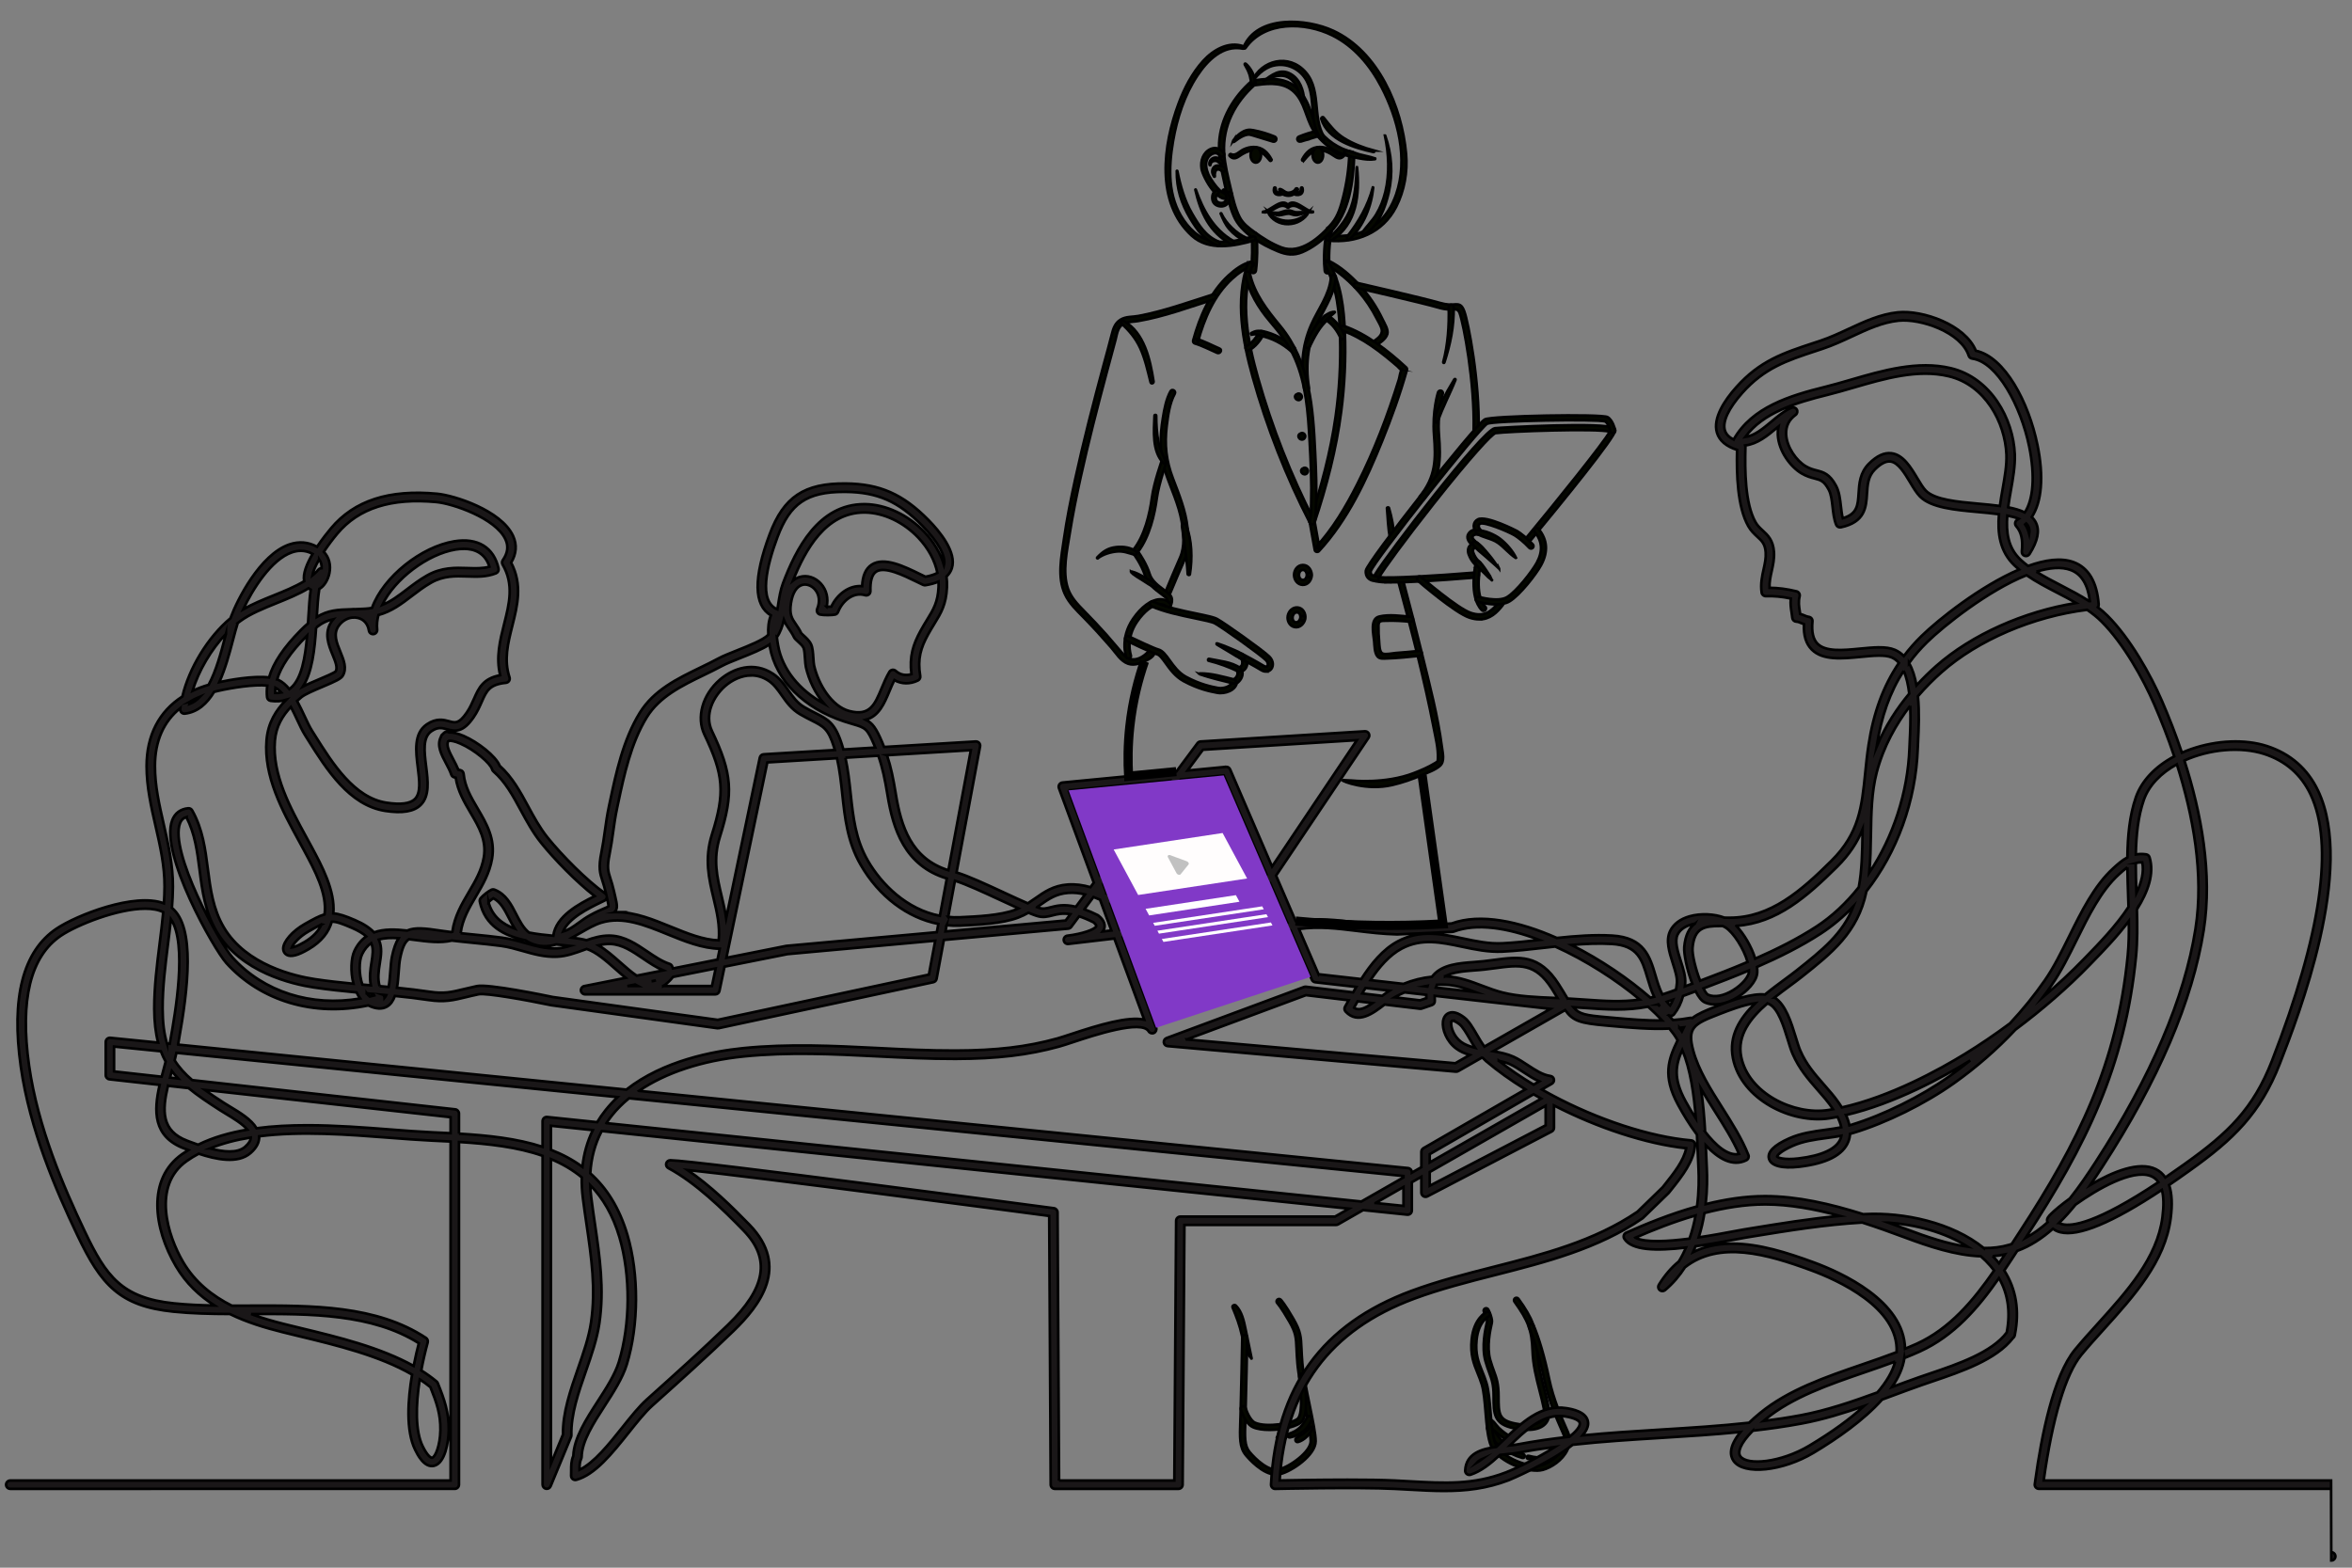 <?xml version="1.0" encoding="UTF-8"?>
<svg id="line_art" xmlns="http://www.w3.org/2000/svg" version="1.1" viewBox="0 0 1800 1200">
  <rect x="0" y="0" width="1800" height="1200" fill="#808080" stroke="none"/>
  <!-- Generator: Adobe Illustrator 29.3.1, SVG Export Plug-In . SVG Version: 2.1.0 Build 151)  -->
  <defs>
    <style>
      .st0 {
        fill: #050800;
      }

      .st0, .st1 {
        stroke-width: 2px;
      }

      .st0, .st1, .st2 {
        stroke: #000;
        stroke-miterlimit: 10;
      }

      .st3 {
        fill: #fff;
      }

      .st4 {
        fill: #8139c7;
      }

      .st1 {
        fill: #1a1718;
      }

      .st5 {
        display: none;
      }

      .st6 {
        fill: #c1c1c1;
      }

      .st7 {
        fill: #fffdfd;
      }

      .st2 {
        fill: none;
        stroke-width: 7px;
      }
    </style>
  </defs>
  <g>
    <g>
      <g class="st5">
        <g class="st5">
          <path class="st0" d="M958.58,629.09c14.73,4.99,33.23,10.1,48.87,7.61,1.06-.17.97-1.82,0-2.05-7.9-1.89-16.14-1.93-24.18-3.07-8.1-1.15-16.13-2.79-24.1-4.63-1.4-.32-1.94,1.68-.59,2.14h0Z"/>
        </g>
        <g class="st5">
          <path class="st0" d="M912.68,827.39c.07-8.41-6.35-16.25-13.5-20.34-1.79-1.03-3.24,1.24-2.07,2.69,2.47,3.1,5.9,5.46,8.55,8.46,2.46,2.79,5.02,5.97,6.81,9.25.06.1.22.05.22-.06h0Z"/>
        </g>
        <g class="st5">
          <path class="st0" d="M905.67,796.66c-2-2.24-3.96-4.55-5.88-6.87-1.89-2.29-3.43-5-5.63-7.01-1-.9-2.87-.04-2.39,1.39,1.93,5.8,7.89,10.67,12.97,13.69.77.46,1.5-.57.93-1.21h0Z"/>
        </g>
        <g class="st5">
          <path class="st0" d="M940.02,838.39c4.15-5.18,9.93-8.28,15.83-11.05,4.4-2.06,9.85-4.08,12.4-8.48.78-1.36-.79-2.98-2.16-2.16-2.71,1.62-5.06,3.67-7.85,5.18-2.6,1.4-5.32,2.56-7.88,4.04-5.11,2.97-8.26,6.83-10.82,12.1-.14.29.25.67.49.38h0Z"/>
        </g>
        <g class="st5">
          <path class="st0" d="M952.4,840.04c2.38-3.05,5.29-6.07,8.08-8.78,2.91-2.82,6.57-4.76,9.39-7.58,1.17-1.17,0-3.3-1.64-2.81-3.91,1.18-7.68,4.82-10.32,7.83-2.97,3.39-4.66,6.81-6.06,11.02-.1.29.34.58.54.32h0Z"/>
        </g>
        <g class="st5">
          <path class="st0" d="M1064.54,833.63c-2.79-1.57-5.62-3.13-8.25-4.96-2.18-1.53-4.09-4.34-6.8-4.67-.59-.07-1.24.6-1.18,1.18.3,2.86,3.61,4.7,5.85,6.17,2.99,1.95,6.21,3.27,9.75,3.77.84.12,1.5-.99.63-1.48h0Z"/>
        </g>
        <path class="st0" d="M1107.27,796.46c2.94-6.02,7.79-15.69,5.04-22.41-.34-.84-1.8-1.4-2.27-.3-1.26,2.98-.92,6.2-1.2,9.4-.38,4.38-1.04,8.77-2.3,12.99-.13.42.53.72.73.31h0Z"/>
        <path class="st0" d="M1105.41,816.26c4.6-3.13,11.73-8.55,11.36-14.85-.07-1.13-1.26-1.52-2.09-.87-2.32,1.82-3.38,4.87-4.84,7.36-1.55,2.65-3.06,5.41-4.91,7.87-.21.28.2.68.48.48h0Z"/>
        <path class="st0" d="M1088.29,826.99c3.2,9.21,19.01,17.19,28.3,17.18,1.41,0,2.16-2.15.76-2.81-5.19-2.45-10.78-3.56-15.85-6.49-4.39-2.53-8.19-6.34-12.94-8.16-.15-.06-.32.12-.27.27h0Z"/>
      </g>
      <g>
        <path class="st0" d="M957.89,1039.86c-1.53-7.48-3.1-14.95-4.65-22.43-1.27-6.13-2.8-13.51-7.41-18.07-.99-.98-3.13,0-2.52,1.46,2.99,7.16,5.48,13.71,7.12,21.37,1.34,6.26,2.86,12.93,7.34,17.74.05.06.14,0,.12-.07h0Z"/>
        <path class="st0" d="M976.66,1128.77c-10.35,0-21.07-12.29-23.27-14.95-4.87-5.89-4.61-13.32-4.13-26.81l.14-3.97c.51-15.58,1.31-58.95,1.31-59.39.02-1.03.86-1.85,1.89-1.85h.04c1.04.02,1.87.88,1.85,1.92,0,.44-.81,43.83-1.31,59.44l-.14,3.98c-.46,12.98-.69,19.49,3.27,24.28,4.78,5.79,14.86,15.13,22.29,13.36,8.78-2.06,24.5-13.73,24.5-21.57,0-5.05-2.18-15.63-4.49-26.82-2.41-11.71-4.91-23.82-5.68-32.83-.39-4.57-.55-8.22-.68-11.15-.38-8.58-.54-12.13-5.44-20.65-6.54-11.38-9.27-14.19-9.3-14.22-.73-.74-.74-1.93,0-2.66.73-.74,1.91-.75,2.65-.03.3.29,3.12,3.18,9.92,15.03,5.35,9.32,5.54,13.41,5.93,22.36.14,3.05.29,6.5.67,10.99.75,8.78,3.23,20.78,5.62,32.39,2.45,11.88,4.57,22.15,4.57,27.58,0,10.68-18.27,23.1-27.42,25.25-.92.22-1.86.32-2.8.32Z"/>
        <g>
          <path class="st0" d="M987.34,1100.28c7.71-1.62,13.34-6.07,16.45-13.34,1-2.32-2.02-4.25-3.47-2.03-1.74,2.68-3.11,5.51-5.45,7.75-2.35,2.26-5.24,3.74-8.32,4.77-1.81.6-1.08,3.24.78,2.85h0Z"/>
          <path class="st0" d="M983.56,1098.91c-1.02.02-2.02.17-3.04.26-.99.09-1.89,0-2.82.43-.82.38-.69,1.6,0,2.01,1.79,1.08,4.77.24,6.33-.94.69-.52.55-1.78-.48-1.76h0Z"/>
          <path class="st0" d="M1002.87,1092.43c-1.57,1.68-3.23,3.3-5.06,4.68-1.8,1.35-3.81,2.29-5.65,3.56-1.52,1.06-.64,3.63,1.31,3.1,4.75-1.29,8.95-5.8,11-10.11.47-.99-.76-2.13-1.6-1.23h0Z"/>
        </g>
        <path class="st0" d="M971.73,1094.53c-5.02,0-9.69-.64-12.83-2.08-5.9-2.7-8.95-12.55-9.28-13.67-.3-1,.28-2.05,1.28-2.34,1-.31,2.05.27,2.35,1.27.76,2.57,3.55,9.62,7.23,11.3,8.77,4.01,30.15.42,33.08-3.49,3.85-5.13,1.64-23.99.7-32.04-.12-1.04.62-1.98,1.66-2.1,1.02-.09,1.97.62,2.1,1.66,1.99,17.05,2.51,29.48-1.43,34.74-3.06,4.08-14.66,6.74-24.85,6.74Z"/>
      </g>
      <g>
        <path class="st0" d="M1169.12,1094.47c-3.52,0-7.11-.49-10.27-1.13-15.77-3.15-15.77-11.19-15.77-24.5,0-9.12-1.38-12.86-3.3-18.05-.9-2.44-1.92-5.2-2.97-8.93-3.1-11.05-.02-24.67.99-29.14.1-.44.18-.77.22-1.01.23-1.14-1.05-4.85-2.39-7.6-.46-.94-.07-2.07.87-2.53.94-.46,2.07-.07,2.53.87.78,1.6,3.29,7.06,2.7,10-.05.25-.13.62-.24,1.1-.96,4.24-3.87,17.16-1.04,27.29,1,3.58,2,6.27,2.87,8.64,1.97,5.35,3.53,9.57,3.53,19.36,0,13.28,0,18.25,12.73,20.8,9.56,1.91,16.91,1.15,20.16-2.09,2-1.99,2.6-5.08,1.8-9.18-.91-4.62-2.06-9.13-3.29-13.9-2.48-9.69-5.05-19.7-5.4-30.69-.48-15.22-3.33-22.91-13.83-37.4-.61-.85-.42-2.03.42-2.64.84-.61,2.02-.42,2.64.42,10.91,15.06,14.04,23.55,14.55,39.5.34,10.57,2.85,20.38,5.28,29.87,1.18,4.62,2.41,9.39,3.33,14.11,1.06,5.41.11,9.65-2.84,12.59-3.21,3.2-8.17,4.25-13.29,4.25Z"/>
        <g>
          <path class="st0" d="M1165.81,1113.04c-5.27-1.99-10.24-4.81-14.51-8.5-4.13-3.57-6.63-7.92-9.83-12.22-1.12-1.5-4-.71-3.29,1.39,3.76,11.15,16.01,19.25,26.83,22.26,1.92.53,2.61-2.25.81-2.93h0Z"/>
          <path class="st0" d="M1177.01,1115.62c-2.4-.2-4.76-.62-7.09-1.23-1.66-.44-2.11,2.17-.32,2.38,2.47.29,4.93.36,7.41.21.88-.05.87-1.29,0-1.36h0Z"/>
          <path class="st0" d="M1157.13,1100.34c-3.69-2.08-7.11-4.49-10.16-7.44-2.06-1.99-4.25-6.29-7.25-6.48-.49-.03-1.01.38-1.12.86-.81,3.3,3.8,6.77,5.99,8.74,3.25,2.93,6.85,5.41,10.72,7.43,2.05,1.07,3.85-1.97,1.82-3.11h0Z"/>
        </g>
        <path class="st0" d="M1176.02,1125.71c-11.88,0-30.3-8.41-34.82-18.7-2.62-5.98-3.47-16.18-4.28-26.04-.65-7.88-1.32-16.03-2.89-21.17-.97-3.19-2.11-6.01-3.22-8.74-2.92-7.21-5.68-14.03-4.53-25.68,1.62-16.42,11.04-20.92,11.44-21.1.95-.44,2.07-.02,2.5.93.43.94.02,2.06-.92,2.5-.35.17-7.88,3.95-9.27,18.04-1.06,10.72,1.41,16.82,4.27,23.89,1.14,2.8,2.31,5.7,3.33,9.05,1.68,5.52,2.34,13.51,3.04,21.96.79,9.56,1.61,19.44,3.97,24.84,4.37,9.95,25.88,18.62,35.17,15.99,5.78-1.63,13.23-6.67,16.29-13.14,1.73-3.65,1.83-7.27.31-10.76l-.96-2.18c-3.59-8.1-10.27-23.18-13.53-38.91-3.35-16.16-7.86-31.67-11.79-40.48-.42-.95,0-2.07.96-2.49.96-.43,2.07,0,2.5.95,4.09,9.17,8.59,24.59,12.04,41.25,3.18,15.34,9.75,30.18,13.29,38.15l.97,2.2c1.95,4.47,1.83,9.27-.35,13.88-3.71,7.84-12.28,13.36-18.68,15.16-1.42.4-3.06.59-4.84.59Z"/>
      </g>
    </g>
    <g>
      <g>
        <path class="st0" d="M1015.7,175.18c-2.27,10.5-2.89,21.53-1.84,32.21.23,2.4,4.01,2.42,3.78,0-1.01-10.35-.49-21.02,1.71-31.2.51-2.37-3.13-3.38-3.64-1h0Z"/>
        <path class="st0" d="M958,179.8c.49,9.3.56,18.08-.62,27.42-.3,2.41,3.48,2.38,3.78,0,1.18-9.34,1.1-18.11.62-27.42-.13-2.42-3.91-2.43-3.78,0h0Z"/>
        <g>
          <g>
            <g>
              <path class="st0" d="M975.07,143.89c-.46,1.92-.2,4.1,1.83,4.97,1.57.68,4.09.56,5.22-.89.29-.38.11-.86-.38-.91-1.24-.13-2.47.45-3.71.2-1.57-.32-1.78-1.83-1.74-3.21.02-.69-1.05-.85-1.22-.16h0Z"/>
              <path class="st0" d="M991.51,144.62c-.95,1.82-3.24,2.77-5.19,2.89-2.83.17-4.2-2.27-6.67-2.84-.28-.06-.58.13-.57.44.11,3.53,5.22,5.08,7.98,4.67,2.61-.38,5.15-1.92,6.2-4.42.42-1-1.25-1.69-1.74-.74h0Z"/>
              <path class="st0" d="M995.62,144.05c.05,1.38-.16,2.9-1.74,3.21-1.24.25-2.47-.33-3.71-.2-.48.05-.67.53-.38.91,1.12,1.45,3.64,1.56,5.22.89,2.02-.87,2.28-3.05,1.83-4.97-.16-.68-1.24-.54-1.22.16h0Z"/>
            </g>
            <g>
              <path class="st0" d="M966.63,162.47c6.99,1.28,12.05-8.17,18.61-3.74.68.46,1.58-.45,1.13-1.13-4.92-7.5-14.34,4.34-19.68,4.4-.26,0-.33.41-.06.46h0Z"/>
              <path class="st0" d="M1004.68,162c-5.38-.06-14.74-11.91-19.68-4.4-.45.68.45,1.59,1.13,1.13,6.59-4.46,11.6,5.02,18.61,3.74.27-.05.2-.46-.06-.46h0Z"/>
              <path class="st0" d="M970.33,162.34c4.27,4.45,9.83,6.79,15.56,6.72,2.86-.04,5.71-.58,8.37-1.76,2.67-1.15,5.16-2.83,7.37-4.96-1.43,2.75-3.76,5.04-6.51,6.65-2.73,1.68-5.99,2.48-9.2,2.57-3.22.09-6.51-.72-9.29-2.34-2.77-1.62-5.08-4.02-6.31-6.88Z"/>
            </g>
            <g>
              <g>
                <path class="st0" d="M973.08,122.03c-2.91-5.45-6.99-9.47-13.52-9.51-2.75-.02-5.32.66-7.82,1.81-3.19,1.46-6.11,5.38-9.56,3.66-.89-.45-1.81.65-1.09,1.41,2.49,2.6,4.68,1.99,7.36.13,3.15-2.19,6.43-4.04,10.36-4.25,6.33-.35,9.4,3.39,13.07,7.68.58.67,1.58-.19,1.19-.92h0Z"/>
                <path class="st0" d="M965.08,118.74c0,3.17-1.79,5.74-4.01,5.74s-4.01-2.57-4.01-5.74,1.79-5.74,4.01-5.74,4.01,2.57,4.01,5.74Z"/>
              </g>
              <path class="st0" d="M943.64,107.8c1.69-2.39,3.69-4.53,6.23-6.22,1.26-.85,2.69-1.55,4.32-1.96.81-.2,1.69-.29,2.59-.25.98.08,1.56.18,2.34.3,5.74,1.07,11.14,2.73,16.44,4.9,1.03.42,1.52,1.6,1.1,2.63-.39.96-1.44,1.45-2.41,1.18h-.04c-5.36-1.51-10.68-3.41-15.92-4.87-1.43-.4-2.27-.63-3.44-.45-1.14.12-2.34.55-3.53,1.08-2.36,1.11-4.68,2.69-6.83,4.41l-.03.02c-.25.2-.6.16-.8-.09-.16-.2-.16-.48-.02-.69Z"/>
              <g>
                <path class="st0" d="M997.74,122.94c3.15-3.67,6.17-7.43,11.4-7.8,4.49-.32,8.49,1.92,12.03,4.37,2.66,1.84,4.88,2.47,7.36-.13.72-.75-.18-1.86-1.08-1.41-3.46,1.73-5.65-1.74-8.73-3.28-2.71-1.36-5.6-2.2-8.65-2.19-6.51.04-10.62,4.07-13.52,9.51-.39.72.61,1.6,1.19.92h0Z"/>
                <path class="st0" d="M1004.55,118.74c0,3.17,1.79,5.74,4.01,5.74s4.01-2.57,4.01-5.74-1.79-5.74-4.01-5.74-4.01,2.57-4.01,5.74Z"/>
              </g>
            </g>
            <path class="st0" d="M995.39,108.37h.04c5.05-1.43,10.06-3.18,15.01-4.6-.94-1.09-1.85-2.26-2.7-3.51-4.71,1.05-9.23,2.49-13.65,4.3-.94.38-1.46,1.41-1.18,2.41.3,1.07,1.41,1.7,2.49,1.4Z"/>
          </g>
          <path class="st0" d="M957.7,62.15c-13.73,12.16-23.66,28.61-24.68,47.19-.56,10.28,1.72,20.25,3.9,30.23,1.91,8.74,3.8,17.74,7.37,25.99,5.57,12.88,21.35,21.7,33.71,26.81,6.52,2.69,12.15,3.39,18.74.61,7.82-3.29,14.91-8.87,20.94-14.76,15.28-14.94,17.98-39.75,18.75-60.1.03-.78-.6-1.66-1.39-1.82-5.26-1.07-10.39-3.52-14.83-6.47-4.66-3.1-8.73-7.07-11.71-11.83-3.41-5.46-4.7-11.79-7.26-17.64-3.25-7.44-8.07-14.41-15.8-17.62-8.45-3.51-18.1-2.27-26.9-1.07-2.4.33-1.38,3.97,1,3.64,9.02-1.23,19.77-2.63,27.82,2.69,9.57,6.32,11.09,17.98,15.56,27.61,5.62,12.1,17.99,21.65,31.11,24.33-.46-.61-.92-1.21-1.39-1.82-.41,10.98-1.98,21.91-4.68,32.56-1.81,7.12-3.83,14.46-8.6,20.2-8.8,10.6-23.96,24.02-38.52,18.59-7.55-2.82-14.62-7.37-21.11-12.09-4.42-3.21-8.54-6.32-11.05-11.26-3.4-6.69-5.09-14.35-6.78-21.6-2.12-9.06-4.53-18.35-5.08-27.66-1.2-20.5,8.46-38.66,23.55-52.03,1.82-1.62-.86-4.28-2.67-2.67Z"/>
        </g>
        <g>
          <path class="st0" d="M936.64,117.16c-2.29-3.26-6.15-4.78-9.94-3.18-6.02,2.54-8.11,9.19-7.15,15.18,1.07,6.66,13.88,29.99,22.74,20.89,1.7-1.74-.97-4.42-2.67-2.67-4.08,4.18-13.56-10.77-14.85-13.88-1.54-3.68-2.64-8.23-.75-12.01,1.75-3.49,6.69-6.21,9.36-2.42,1.39,1.97,4.67.09,3.26-1.91h0Z"/>
          <path class="st0" d="M926.41,126.15c.08-2.45,2.62-3.48,4.73-2.86,1.53.45,2.38,2.26,3.97,2.24.39,0,.83-.29.91-.69.57-2.78-4.22-4.56-6.41-4.2-2.63.43-4.57,2.98-3.95,5.62.1.43.74.32.75-.1h0Z"/>
          <path class="st0" d="M929.77,134.82c-.37-1.4.15-4.75,1.94-5.08,1.78-.33,2.83,1.04,4.3,1.61,1.13.43,2.02-.82,1.82-1.82-.57-2.74-5.46-3.4-7.58-2.5-1.39.59-2.24,2.01-2.49,3.47-.3,1.75.52,3.15,1.29,4.64.21.41.84.12.73-.31h0Z"/>
          <path class="st0" d="M935.95,146.62c1.35,1.18,2.56,2.72,2.64,4.59.08,1.82-.97,3.61-2.8,4.06-1.91.46-4.63-.31-5.19-2.37-.46-1.69-.03-3.64,1.57-4.47,1.17-.61.69-2.78-.71-2.61-3.24.38-4,4.04-3.63,6.8.46,3.44,3.42,5.35,6.76,5.37,3.06.02,5.71-1.94,6.25-5.01.56-3.22-1.22-6.02-3.79-7.79-.85-.59-1.89.75-1.11,1.44h0Z"/>
        </g>
      </g>
      <g>
        <path class="st0" d="M951.65,35.44c-11.45-4.12-23.32,2.87-30.84,11.19-8.4,9.29-14.34,20.69-18.71,32.35-11.95,31.86-17.94,75.99,9.95,101.44,13.07,11.93,32.32,8.06,47.74,3.67,1.99-.57,1.14-3.67-.86-3.1-8.58,2.45-17.49,4.57-26.48,4.12-11.81-.59-19.94-7.05-26.52-16.51-12.34-17.77-11.73-40.15-8.2-60.57,3.05-17.62,8.69-35.21,18.63-50.22,7.61-11.49,19.52-23.69,34.81-20.57,1.18.24,1.62-1.39.49-1.79h0Z"/>
        <path class="st0" d="M953.16,36.79c14.6-20.94,45.55-20.09,66.49-9.7,16.6,8.24,28.82,22.84,37.33,39.03,12.91,24.58,20.91,55.7,11.47,82.77-3.01,8.64-7.9,16.81-15.11,22.58-10.57,8.46-23.87,9.87-36.95,9.07-2.36-.14-2.28,3.4,0,3.63,21.61,2.21,41.93-5.98,52.07-25.82,6.33-12.39,8.85-26.85,7.61-40.67-3.22-36.03-21.29-78.23-55.84-94.2-20.03-9.26-58.16-12.29-68.55,12.69-.37.9.99,1.33,1.48.63h0Z"/>
        <path class="st0" d="M900.59,130.9c-.18,13.36,3.48,24.96,10.34,36.4,5.36,8.94,10.85,16.59,20.8,20.63,1.88.76,2.7-2.29.84-3.05-9.95-4.02-15.27-12.72-20.42-21.61-5.75-9.93-8.9-21.24-11.13-32.43-.05-.25-.43-.18-.43.06h0Z"/>
        <path class="st0" d="M914.79,145.23c3.93,17.31,10.89,32.81,27.3,41.6,1.69.9,3.18-1.62,1.5-2.57-14.72-8.45-23-23.47-28.44-39.13-.08-.23-.43-.14-.37.1h0Z"/>
        <path class="st0" d="M934.2,163.51c1.8,4.38,3.48,8.36,6.66,11.99,3.35,3.83,7.36,6.65,11.79,9.09,1.57.87,2.97-1.65,1.39-2.37-7.92-3.59-15.71-10.95-19.37-18.91-.12-.26-.57-.07-.46.19h0Z"/>
        <path class="st0" d="M1052.32,121.25c-3.85-1.35-7.94-1.97-11.88-3.06-3.48-.96-6.99-2.85-10.6-2.94-.96-.02-1.61,1.33-.82,1.99,3.04,2.59,7.6,3.25,11.44,4,3.89.75,7.93,1.26,11.86.61.33-.05.26-.51,0-.6h0Z"/>
        <path class="st0" d="M957.15,64.95c3.4-6.53,10.18-13.04,17.41-14.72,10.36-2.41,20.54,2.51,25.45,11.72,7.5,14.07.99,32.64,11.64,45.01.96,1.12,2.83-.34,2.04-1.57-10.23-16.03-1.26-38.7-16.89-52.59-13.99-12.44-34.36-4.65-39.7,12.13-.01.03.04.05.05.02h0Z"/>
        <path class="st0" d="M966.97,62.25c5.7-3.35,13.86-6.47,19.92-2.4,5.75,3.86,6.96,11.17,9.4,17.15.35.87,1.87.88,1.8-.24-.49-7.59-3.25-16.09-10.26-20.11-8.08-4.64-14.63.75-20.98,5.4-.12.09-.02.28.12.2h0Z"/>
        <path class="st0" d="M952.6,49.36c1.4,2.41,2.73,4.93,3.63,7.57.79,2.3.82,4.92,1.91,7.07.38.76,1.73.62,1.89-.25.95-5.19-2.86-11.75-6.66-14.99-.41-.35-1.06.09-.77.59h0Z"/>
        <path class="st0" d="M1038.25,128.03c-.27,8.77-.76,17.92-3.01,26.44-2.96,11.23-9.18,19.27-17.51,27.09-1.14,1.07.35,3.04,1.68,2.18,19.09-12.34,21.22-35.18,19.13-55.71-.02-.19-.29-.19-.3,0h0Z"/>
        <path class="st0" d="M1051.45,115.25c-7.85-2.15-15.82-5.11-22.75-9.42-6.79-4.22-10.86-9.73-15.71-15.84-.68-.86-2.1.07-1.8,1.05,4.97,16.27,25.46,22.14,39.95,25.35.74.16,1.05-.94.31-1.14h0Z"/>
        <path class="st0" d="M1059.9,103.81c2.97,13.96,3.71,29.09.31,43.03-1.48,6.06-3.72,11.89-6.94,17.25-3.08,5.13-7.49,9.11-10.74,14.04-.6.91.55,1.81,1.39,1.39,10.75-5.28,16.35-21.17,18.84-31.98,3.39-14.78,2.31-29.56-2.68-43.78-.04-.11-.19-.07-.17.05h0Z"/>
        <path class="st0" d="M1050.66,143.46c-3.81,14.12-10.65,26.03-19.55,37.48-1.11,1.43.69,3.4,2.05,2.05,10.51-10.48,16.34-24.9,17.76-39.49.01-.15-.22-.18-.26-.04h0Z"/>
      </g>
      <path class="st0" d="M971.32,162.34c1.26.23,2.49.35,3.73.42.62.04,1.23.08,1.85.09.62.01,1.27.08,1.7,0,2.08-.38,4.54-1.66,7.38-1.77,1.67-.01,2.94.62,4.04.96,1.15.43,1.98.55,3.25.46,2.49-.11,5-.23,7.56-.17-2.37.98-4.83,1.65-7.32,2.13-1.22.36-2.95.22-4.18-.14-1.29-.37-2.39-.8-3.26-.73-2.24,0-4.43,1.08-7.35,1.22-1.57-.09-2.61-.48-3.91-.84-1.22-.43-2.44-.88-3.5-1.64Z"/>
    </g>
    <g>
      <g>
        <path class="st0" d="M957.34,200.39c-6.37,1.52-12.33,6.05-17.05,10.35-14.25,13-22.16,31.64-27.17,49.88-.27,1,.34,2.04,1.32,2.32,5.83,1.7,11.48,4.78,17.06,7.17,2.21.95,4.14-2.31,1.91-3.26-5.86-2.51-11.84-5.77-17.97-7.55.44.77.88,1.55,1.32,2.32,4.85-17.66,12.4-35.63,26.19-48.22,4.24-3.87,9.64-8.01,15.38-9.38,2.36-.56,1.36-4.21-1-3.64h0Z"/>
        <path class="st0" d="M1014.79,202.8c6.39,3.07,12.21,7.73,17.37,12.51,5.67,5.24,10.72,11.13,15.02,17.53,2.37,3.54,4.53,7.22,6.45,11.02,1.21,2.39,3.55,6.02,3.87,8.62.55,4.54-3.78,6.98-6.84,9.2-1.95,1.42-.06,4.7,1.91,3.26,3.13-2.27,8.1-5.28,9.18-9.29.92-3.42-2.16-8.06-3.59-11.08-4.47-9.48-10.37-18.28-17.45-26.02-6.74-7.36-14.93-14.65-24.02-19.02-2.18-1.05-4.1,2.21-1.91,3.26Z"/>
        <path class="st0" d="M895.28,454.78c4.03-9.71,8.16-19.38,12.39-29.01,2.8-6.37,1.9-14.85,1.17-21.63-1.45-13.37-6.47-25.52-11.21-37.97-5.18-13.6-6.5-25.86-4.71-40.36.98-7.96,2.21-17.26,6.15-24.44,1.17-2.13-2.09-4.04-3.26-1.91-3.36,6.13-4.74,13.68-5.84,20.46-2.29,14.09-2.74,27.51,1.81,41.14,4.28,12.8,10.29,24.89,12.6,38.3,1.53,8.87,2.42,19.05-1.26,27.43-3.93,8.95-7.74,17.96-11.48,26.99-.93,2.24,2.72,3.22,3.64,1Z"/>
        <path class="st0" d="M954.71,202.12c-9.46,27.95-3.74,58.88,3.95,86.43,10.77,38.53,25.62,76.37,43.92,111.95.79,1.53,2.97,1,3.45-.45,9.22-27.77,16.63-55.96,20.4-85.03,2.62-20.21,3.62-40.66,2.79-61.02-.73-17.98-2.92-36.78-11.85-52.73-1.19-2.12-4.45-.22-3.26,1.91,9.33,16.66,11,36.58,11.49,55.32.52,20.11-.62,40.28-3.43,60.21-3.88,27.44-11.05,54.09-19.77,80.35,1.15-.15,2.3-.3,3.45-.45-17.87-34.73-32.34-71.59-43.01-109.16-7.81-27.5-13.95-58.32-4.48-86.3.78-2.31-2.87-3.3-3.64-1Z"/>
        <path class="st0" d="M1027.1,253.05c15.77,5.42,29.8,16.53,42.31,27.29.85.73,2.66,3.05,3.77,3.32-.04,0,.71-1.89-.34-.73-1.28,1.4-1.7,5.7-2.25,7.49-8.54,27.49-18.89,54.61-31.9,80.29-8.75,17.28-18.8,34.27-32.01,48.54,1.05.28,2.11.56,3.16.83-1.26-7.02-2.52-14.03-3.78-21.05-.43-2.39-4.07-1.38-3.64,1,1.26,7.02,2.52,14.03,3.78,21.05.25,1.4,2.25,1.82,3.16.83,22.09-23.86,36.4-54.67,48.47-84.51,7.17-17.72,13.72-35.84,18.89-54.25.18-.63,0-1.39-.49-1.84-13.86-12.77-30.13-25.74-48.1-31.91-2.3-.79-3.29,2.86-1,3.64Z"/>
        <path class="st0" d="M1027.35,597.25c-.1.73,18.38,8.26,38.19,3.64,7.81-1.82,15.42-4.48,22.79-7.65,4.4-1.89,10.19-3.88,13.82-7.16,3.6-3.25,1.93-9.79,1.38-14.04-3.12-23.89-9.36-47.53-15.1-70.89-4.58-18.66-9.34-37.28-14.34-55.83-.63-2.35-4.28-1.35-3.64,1,9.9,36.77,19.65,73.79,26.84,111.19,1.42,7.36,3.47,15.37,3.16,22.93-.1,2.41-.03,2.35-2.04,3.59-5.07,3.11-10.68,5.52-16.21,7.67-22.2,8.64-47.89,5.76-47.89,5.76-4.97-.16-6.93-.45-6.97-.21Z"/>
        <path class="st0" d="M1000.16,440.09c-.08,1.7-1.01,3.84-3.03,3.84s-3.03-2.13-3.03-3.84,1.07-3.84,3.03-3.84,2.94,2.13,3.03,3.84c.12,2.42,3.9,2.43,3.78,0-.19-3.77-2.64-7.61-6.8-7.61s-6.8,3.83-6.8,7.61,2.62,7.44,6.52,7.6c4.29.17,6.9-3.69,7.09-7.6.12-2.43-3.66-2.42-3.78,0Z"/>
        <path class="st0" d="M995.24,472.81c-.36,1.64-1.43,3.64-3.41,3.54-2.12-.1-2.9-2.58-2.58-4.33.31-1.7,1.73-3.59,3.66-3.24,2.11.38,2.47,2.77,2.26,4.53-.29,2.41,3.5,2.39,3.78,0,.45-3.76-1.72-7.88-5.79-8.31-3.9-.41-7.07,2.84-7.66,6.52-.58,3.67,1.39,7.72,5.25,8.49,4.04.81,7.32-2.52,8.13-6.2.52-2.37-3.12-3.38-3.64-1Z"/>
        <path class="st0" d="M1079.6,472.13c-7.62-.7-16.45-1.97-23.98-.23-7.43,1.72-4.47,13.44-3.96,19.05.31,3.34.24,8.7,2.48,11.46,1.72,2.12,4.49,1.68,6.98,1.61,8.4-.25,16.82-1.15,25.18-2.01,2.4-.25,2.42-4.03,0-3.78-6.08.63-12.17,1.19-18.26,1.62-2.5.18-7.5,1.41-9.87.42-2.61-1.08-2.47-6.6-2.73-9.32-.37-4.01-.56-8.07-.48-12.1.08-4.09,2.45-3.55,6.22-3.69,6.13-.22,12.32.19,18.43.76,2.42.22,2.41-3.56,0-3.78h0Z"/>
        <path class="st0" d="M1018.56,212.37c-.97,13.05-9.98,24.56-15.09,36.17-6.99,15.87-8.17,32.25-5.35,49.26.4,2.39,4.04,1.38,3.64-1-3.16-19.07-.38-36.54,8.49-53.66,4.92-9.5,11.27-19.79,12.09-30.77.18-2.43-3.6-2.41-3.78,0h0Z"/>
        <path class="st0" d="M956.05,268.03c4.79-2.59,8.3-7.25,10.95-11.85-.71.29-1.42.58-2.13.87,8.53,1.71,16.68,6.02,23.14,11.77,1.81,1.61,4.49-1.05,2.67-2.67-6.93-6.18-15.64-10.91-24.81-12.75-.83-.17-1.7.11-2.13.87-2.34,4.06-5.37,8.21-9.6,10.49-2.14,1.16-.23,4.42,1.91,3.26h0Z"/>
        <path class="st0" d="M1002.22,265.55c3.62-7.38,7.88-15.95,14.36-21.19-.76.1-1.53.2-2.29.3,5.23,3.2,9.06,8.46,11.54,13.95,1,2.21,4.26.29,3.26-1.91-2.74-6.07-7.15-11.78-12.9-15.31-.78-.48-1.64-.23-2.29.3-6.74,5.44-11.2,14.3-14.95,21.95-1.07,2.18,2.19,4.09,3.26,1.91h0Z"/>
        <path class="st0" d="M1021.41,238.71c-3.95-.19-8.65,3.36-10.31,6.86-.55,1.16.81,2.31,1.81,1.4,1.48-1.34,2.67-2.94,4.21-4.22,1.51-1.25,3.1-2.27,4.42-3.72.11-.12.03-.31-.13-.32h0Z"/>
        <path class="st0" d="M1006.04,400.04c.83-3.35.87-7.03,1.03-10.45.7-14.31.13-28.69-.56-42.99-1.66-34.52-3.89-69.35-26.69-97.05-10.09-12.26-19.79-24.44-23.32-40.41-.52-2.37-4.17-1.37-3.64,1,2.93,13.27,10.12,25.43,18.85,35.68,7.54,8.85,14.52,17.73,19.22,28.47,8.69,19.84,10.09,41.68,11.31,63.01.91,15.96,1.66,32,1.21,47.99-.12,4.47.02,9.36-1.06,13.75-.58,2.36,3.06,3.37,3.64,1h0Z"/>
        <g>
          <path class="st0" d="M992.42,301.71s-.05.06-.08.08c-.13.08-.28.11-.4.21-2.55,2.22,1.27,5.91,3.63,3.46,2.1-2.17-.66-5.46-3.15-3.76Z"/>
          <path class="st0" d="M995.03,331.92s-.05.06-.08.08c-.13.08-.28.11-.4.21-2.55,2.22,1.27,5.91,3.63,3.46,2.1-2.17-.66-5.46-3.15-3.76Z"/>
          <path class="st0" d="M997.1,358.51s-.05.06-.08.08c-.13.08-.28.11-.4.21-2.55,2.22,1.27,5.91,3.63,3.46,2.1-2.17-.66-5.46-3.15-3.76Z"/>
        </g>
        <path class="st0" d="M958.06,256.07c2.39-.52,5.72.06,8,.79,1.9.6,2.75-2.46.82-2.99-1.59-.44-3.25-.72-4.89-.52-1.71.2-2.88.91-4.41,1.58-.67.29-.17,1.28.48,1.13h0Z"/>
        <path class="st0" d="M1061.44,389.09c.73,7.46.77,15.55,2.43,22.85.34,1.5,2.4,1.02,2.52-.34.66-7.3-1.4-15.76-3.38-22.72-.24-.83-1.66-.71-1.57.21h0Z"/>
        <path class="st0" d="M910.64,439.57c1.87-12.11,1.63-26.04-2.87-37.62-.61-1.56-3.46-1.55-3.22.44,1.52,12.38,3.75,24.43,4.38,36.95.05.92,1.55,1.25,1.71.23h0Z"/>
      </g>
      <g>
        <path class="st0" d="M1129.68,331.55h-.05c-1.04-.03-1.87-.89-1.84-1.94.93-37.08-7.71-81.94-10.74-90.06q-1.1-2.95-3.84-2.75c-2.46.19-6.17.47-12.21-1.3-12.81-3.74-62.97-15.21-63.47-15.32-1.02-.23-1.65-1.24-1.42-2.26.23-1.02,1.25-1.66,2.26-1.42.51.12,50.77,11.61,63.69,15.38,5.38,1.57,8.55,1.33,10.86,1.15,3.87-.29,5.77.11,7.67,5.19,3.09,8.29,11.92,53.93,10.98,91.47-.03,1.03-.87,1.84-1.89,1.84Z"/>
        <path class="st0" d="M1105.4,277.5c4.52-14.02,7.36-27.59,7.09-42.38-.05-2.43-3.84-2.44-3.78,0,.35,14.02-.55,28.55-4.22,42.13-.16.59.73.83.91.25h0Z"/>
        <path class="st0" d="M1087.97,383.28c-.41,0-.83-.13-1.17-.41-.82-.65-.95-1.84-.31-2.65,12.44-15.66,12.42-28.81,10.98-47.08-1.44-18.21,2.89-32.24,3.07-32.82.31-1,1.37-1.55,2.37-1.24,1,.31,1.55,1.37,1.24,2.37-.04.14-4.29,13.96-2.91,31.4,1.47,18.58,1.48,33.02-11.78,49.73-.37.47-.92.71-1.48.71Z"/>
        <g>
          <path class="st0" d="M1065.19,445.78c-13.08,0-13.59-1.35-13.91-2.2-.36-.97-.06-1.94,1.37-4.34,8.55-14.34,81.88-110.14,91.36-111.45,3.9-.54,84.98-4.96,91.15,0,.56.45.9,1.06.95,1.72.37,4.67-40.84,55.25-65.43,84.99-.67.8-1.86.92-2.66.25-.8-.67-.92-1.86-.25-2.66,23.19-28.03,59.77-73.38,64.18-81.67-9.81-2.71-78.05-.18-87.43,1.11-2.92.82-18.69,17.83-47.24,53.95-21.83,27.62-38.39,50.3-41.78,56.32,7.75,1.03,42.79-.98,74.31-3.59,1.02-.07,1.95.69,2.04,1.73.09,1.04-.69,1.95-1.73,2.04-34.82,2.88-54.16,3.8-64.94,3.8Z"/>
          <path class="st0" d="M1053.02,444.8c-.64,0-4.04-.11-6.17-2.49-.89-.99-1.88-2.76-1.54-5.59.78-6.52,83.31-111.4,91.04-115.69,4.99-2.77,89.28-4.35,93.95-1.75,3.89,2.16,5.61,9.17,5.79,9.96.24,1.02-.4,2.03-1.41,2.27-1.02.24-2.03-.39-2.27-1.41-.55-2.36-2.11-6.49-3.95-7.51-6.29-2-85.75-.52-90.29,1.76-6.39,3.55-87.2,105.93-89.13,112.93-.12,1.06.07,1.92.61,2.52,1.09,1.21,3.32,1.24,3.38,1.24h0c1.01-.03,1.9.82,1.92,1.86.02,1.04-.82,1.9-1.86,1.92h-.07Z"/>
        </g>
        <g>
          <path class="st0" d="M1135.34,467.58c-.49,0-.98-.19-1.35-.57-10.17-10.42-4.83-34.74-4.59-35.77.23-1.02,1.25-1.66,2.26-1.43,1.02.23,1.66,1.24,1.43,2.26-.05.23-5.12,23.35,3.61,32.3.73.75.71,1.94-.03,2.67-.37.36-.84.54-1.32.54Z"/>
          <path class="st0" d="M1132.16,474.11c-2.32,0-4.87-.42-7.7-1.36-10.99-3.66-38.25-27.2-39.4-28.2-.79-.68-.87-1.88-.19-2.67.68-.79,1.87-.88,2.67-.19.28.24,27.84,24.04,38.12,27.47,9.98,3.33,15.66-.77,21.58-8.45.64-.83,1.83-.98,2.65-.34.83.64.98,1.82.34,2.65-4.54,5.89-9.89,11.09-18.07,11.09Z"/>
          <path class="st0" d="M1131.23,433.55c-.38,0-.77-.12-1.1-.36-.16-.12-4.06-2.97-6.16-8.96-.95-2.71-.37-4.61.28-5.72.47-.8,1.09-1.4,1.73-1.86-1.93-1.91-3.98-4.88-2.28-7.9,1.14-2.03,2.98-2.94,4.79-3.26-.46-1.09-.68-2.24-.6-3.33.15-2.02,1.26-3.66,3.12-4.61,6.4-3.28,29.68,8.74,29.9,8.87,2.82,1.65,7.84,5.59,12.19,10.32.71.77.66,1.96-.11,2.67-.77.71-1.96.66-2.67-.11-3.91-4.25-8.65-8.05-11.32-9.62-4.96-2.91-22.95-10.46-26.26-8.77-.69.35-1.03.84-1.08,1.53-.09,1.2.73,2.78,1.87,3.6.75.54,1,1.55.59,2.38-.41.83-1.36,1.24-2.25.96-.14-.04-3.6-1.05-4.88,1.23-.73,1.3,2.02,3.92,3.59,4.96.64.43.96,1.21.8,1.97-.16.76-.77,1.34-1.54,1.47-.46.08-1.82.51-2.36,1.44-.35.61-.34,1.46.03,2.53,1.69,4.8,4.77,7.12,4.81,7.15.85.61,1.04,1.79.43,2.64-.37.51-.95.79-1.54.79Z"/>
          <path class="st0" d="M1144.82,462.63c-6.94,0-13.69-1.96-14.12-2.08-1-.3-1.57-1.34-1.28-2.35.3-1,1.34-1.57,2.35-1.28.15.04,14.65,4.24,21.5.19,7.28-4.31,19.34-19.89,22.84-26.36,4.77-8.81,4.25-16.51-1.6-23.53-.67-.8-.56-1.99.24-2.66.8-.67,1.99-.56,2.66.24,6.86,8.23,7.54,17.57,2.02,27.75-3.77,6.96-16.31,23.11-24.24,27.81-2.88,1.71-6.66,2.27-10.38,2.27Z"/>
          <path class="st0" d="M1141.83,443.89c-.48-.26-1.23-2.46-1.53-2.97-.85-1.41-1.76-2.76-2.7-4.11-1.91-2.74-4.15-6.62-7.33-7.89-.84-.33-1.71.65-1.45,1.45,1.06,3.22,4.73,5.93,7.05,8.31,1.05,1.08,2.1,2.15,3.18,3.2.42.41,2.38,1.69,2.51,2.22.08.35.6-.04.28-.21h0Z"/>
          <path class="st0" d="M1147.3,435.22c-2.64-3.62-5.03-7.35-7.97-10.76-2.93-3.4-6.22-7.86-10.34-9.81-1.17-.55-2.7.63-1.9,1.9,2.34,3.71,6.52,6.44,9.74,9.39,3.43,3.14,7.09,6.07,10.42,9.31.02.02.07,0,.05-.04h0Z"/>
          <path class="st0" d="M1160.2,426.95c-2.49-5.27-7.46-10.87-12.04-14.44-4.17-3.25-12.2-6.87-17.51-6.47-1.23.09-1.68,1.61-.63,2.31,4.93,3.25,11.39,3.71,16.36,7.19,4.88,3.42,8.61,8.37,13.67,11.56.09.06.18-.05.14-.14h0Z"/>
        </g>
        <path class="st0" d="M1113.07,290.3c-3.5,5.67-6.73,11.46-9.78,17.39-2.38,4.63-5.4,9.32-5.09,14.67.07,1.25,1.77,1.5,2.17.29,3.67-10.99,9.33-21.18,13.56-31.99.2-.51-.59-.8-.86-.36h0Z"/>
      </g>
      <g>
        <path class="st0" d="M928.4,225.39c-18.77,5.93-37.9,12.9-57.28,16.49-4.6.85-9.39.27-13.57,2.82-4.19,2.56-5.57,6.75-6.68,11.25-1.9,7.65-4.06,15.23-6.11,22.84-7.85,29.13-15.42,58.35-21.87,87.83-3.34,15.28-6.43,30.65-8.67,46.14-1.95,13.45-5.16,29.02.69,41.85,3.29,7.23,9.14,12.67,14.61,18.25,7.22,7.36,14.14,15.02,20.89,22.8,3.75,4.33,7.25,10.44,12.94,12.4,5.17,1.78,10.36-.9,12.54-1.85,1.8-.79,7.64-3.34,7.65-6.85,0-1.31-.81-3.43-1.69-3.27-.34.06-.68.25-.99.6-5.74,6.72-14.18,12.02-21.22,4.16-4.39-4.9-8.48-10.09-12.88-15-5.5-6.13-11.13-12.14-16.91-18-5.05-5.11-10.14-10.37-12.54-17.3-4.47-12.92-.71-29.19,1.38-42.37,2.29-14.41,5.2-28.71,8.35-42.95,6-27.14,12.92-54.07,20.13-80.91,2.19-8.15,4.45-16.29,6.59-24.46.63-2.42,1.03-5.12,2.05-7.39,2.99-6.71,9.32-5.72,15.34-6.75,19.71-3.36,39.23-10.66,58.26-16.67,2.31-.73,1.32-4.38-1-3.64Z"/>
        <path class="st0" d="M882.83,291.97c-2.58-16.46-6.97-37.37-22.91-46.32-1.24-.7-2.65,1-1.56,2.02,5.92,5.55,10.78,11.23,14.21,18.69,3.81,8.3,5.77,17.42,7.98,26.25.38,1.51,2.51.84,2.28-.63h0Z"/>
        <path class="st0" d="M892.58,467.21c-.46,0-.91-.16-1.28-.5-.77-.7-.82-1.9-.12-2.67.74-.82,2.53-3.44,1.81-5.54-.29-.85-2.67-2.61-4.57-4.03-4.3-3.19-10.18-7.56-12.11-13.83-2.7-8.77-9.06-17.17-9.13-17.25-.53-.69-.52-1.66.03-2.34,8.86-10.93,12.71-27.92,14.37-40.25,1.58-11.7,7.63-28.48,7.88-29.19.35-.98,1.44-1.49,2.42-1.13.98.35,1.49,1.44,1.13,2.42-.06.17-6.16,17.12-7.69,28.41-1.67,12.39-5.51,29.37-14.28,40.97,1.93,2.73,6.56,9.75,8.87,17.25,1.57,5.09,6.66,8.87,10.75,11.91,3.03,2.25,5.22,3.88,5.89,5.83,1.61,4.67-2.42,9.13-2.6,9.32-.37.41-.88.61-1.39.61Z"/>
        <path class="st0" d="M863.66,504.06c-.78,0-1.5-.48-1.78-1.26-.21-.58-4.92-14.35,5.25-29.12,6.22-9.03,13.54-14.47,20.08-14.92,3.27-.24,6.21.87,8.25,3.1.7.77.65,1.96-.12,2.67-.77.7-1.97.65-2.67-.12-1.26-1.38-3.07-2.03-5.2-1.88-5.31.37-11.74,5.34-17.22,13.29-9.04,13.13-4.98,25.21-4.8,25.72.34.98-.17,2.06-1.16,2.41-.21.07-.42.11-.63.11Z"/>
        <g>
          <path class="st0" d="M933.98,530.52c-.84,0-1.62-.07-2.31-.2-5.01-.94-14.34-2.7-25.84-8.94-6.34-3.44-10.42-9.12-13.69-13.67-2.47-3.43-4.6-6.4-6.62-6.9-3.85-.96-21.4-9.38-23.39-10.33-.94-.45-1.34-1.58-.88-2.52.45-.94,1.58-1.33,2.52-.88,5.31,2.55,19.72,9.34,22.67,10.07,3.36.84,5.86,4.33,8.77,8.37,3.21,4.47,6.85,9.53,12.43,12.56,10.98,5.96,19.93,7.65,24.74,8.55,2.3.43,6.12-.15,8.52-1.88,1.2-.87,1.9-1.91,2.06-3.09.08-.58.42-1.09.93-1.38.47-.28,4.59-2.85,2.78-6.83-.25-.55-.22-1.19.07-1.71.3-.53.83-.88,1.43-.95.03,0,1.29-.2,2.02-1.32.7-1.06.76-2.76.18-4.92-.27-1.01.32-2.04,1.33-2.32,1-.28,2.04.32,2.32,1.33.9,3.32.65,6.03-.72,8.06-.75,1.1-1.69,1.79-2.54,2.23.89,4.29-1.95,7.62-4.23,9.23-.49,1.84-1.65,3.47-3.42,4.74-2.63,1.89-6.19,2.72-9.11,2.72Z"/>
          <path class="st0" d="M968.87,514.06c-1.13,0-2.42-.34-3.82-1.21-5.17-3.18-16.09-8.96-16.2-9.01-.92-.49-1.27-1.63-.79-2.55.49-.92,1.63-1.27,2.55-.79.45.24,11.13,5.89,16.41,9.14.48.29,2.1,1.18,2.9.16.62-.78.67-2.71-1.16-4.54-4.29-4.29-33.76-25.29-39.09-28.15-2.04-1.1-8.04-2.34-14.98-3.78-10.8-2.24-24.24-5.03-33.63-9.36-.95-.44-1.36-1.56-.93-2.51.44-.95,1.56-1.36,2.51-.93,8.99,4.15,22.2,6.89,32.81,9.09,7.82,1.62,13.48,2.8,16.01,4.16,5.71,3.07,35.45,24.28,39.97,28.8,3.3,3.3,3.23,7.3,1.46,9.55-.83,1.06-2.24,1.92-4.03,1.92Z"/>
          <path class="st0" d="M918.01,516.04c8.45,2.91,17.26,4.95,25.93,7.11,1.94.48,2.76-2.52.82-2.99-8.77-2.11-17.58-4.87-26.68-4.67-.32,0-.37.45-.07.55h0Z"/>
          <path class="st0" d="M924.98,505.75c7.63,1.91,15.56,4.8,22.64,8.19,1.76.85,3.09-1.47,1.52-2.6-6.66-4.8-16.02-5.33-23.77-7.02-.92-.2-1.32,1.19-.39,1.42h0Z"/>
          <path class="st0" d="M931.21,493.31c3.55,2.11,7.08,4.26,10.64,6.35,2.84,1.67,5.95,4.02,9.18,4.72,1.3.28,2.34-1.28,1.34-2.29-2.47-2.48-6.47-3.92-9.65-5.33-3.65-1.62-7.37-3.05-11.16-4.29-.5-.16-.79.58-.35.84h0Z"/>
        </g>
        <path class="st0" d="M840.16,427.33c3.98-3.1,10.19-4.93,15.17-5.24,4.79-.3,8.55,1.34,13.01,2.56,1.26.34,2.46-1.4,1.35-2.32-4.15-3.41-10.21-4.1-15.41-3.54-6.45.69-10.35,3.47-14.66,8.01-.34.35.16.81.52.52h0Z"/>
        <path class="st0" d="M865.56,437.93c2.61,2.58,5.85,4.39,8.94,6.31,3.08,1.92,6.18,4.31,9.66,5.41.95.3,1.56-.93.93-1.6-2.49-2.66-6.08-4.38-9.23-6.14-3.19-1.79-6.42-3.66-10-4.5-.29-.07-.53.29-.3.52h0Z"/>
        <path class="st0" d="M883.53,318.19c-.4,11.62-2.02,27.19,6.91,36.4.7.72,2.23-.02,1.8-1.05-2.13-5.11-4.61-9.73-5.7-15.24-1.29-6.51-1.65-13.48-1.68-20.12,0-.86-1.3-.85-1.33,0h0Z"/>
      </g>
    </g>
  </g>
  <path class="st1" d="M1105.44,1141.28c-8.88,0-17.93-.51-27.44-1.04-3.47-.19-7.02-.39-10.65-.57-28.18-1.4-90.74-.01-91.36,0-.89.08-1.74-.33-2.36-.97-.62-.64-.94-1.5-.9-2.39,3.86-74.36,39-122.85,107.4-148.22,20.18-7.49,41.72-12.98,62.56-18.29,38.02-9.69,77.33-19.72,110.42-42.26l19.26-18.71c.63-.8,1.28-1.62,1.95-2.45,6.46-8.12,14.35-18.03,16.14-27.44-30.84-3.3-68.09-15.72-101.18-32.74v17.11c0,1.19-.66,2.28-1.72,2.83l-95.11,49.62c-.99.52-2.17.48-3.13-.1-.95-.58-1.54-1.61-1.54-2.73v-12.13l-7.3,4.17v21.64c0,.9-.38,1.77-1.06,2.37-.67.6-1.56.9-2.47.8l-33.74-3.5-19.09,10.92c-.48.28-1.03.42-1.59.42h-116.09l-1.37,198.87c-.01,1.76-1.44,3.17-3.19,3.17h-94.57c-1.76,0-3.18-1.42-3.19-3.18l-1.15-205.72c-25.7-3.41-222.27-29.48-276.83-35.17,17.45,11.81,34.24,28.22,47.56,41.98,30.98,32,7.82,61.67-12.3,81.2-19.3,18.73-40.36,37.64-58.95,54.32l-3.27,2.94c-5.53,4.96-11.56,12.53-17.95,20.54-12.64,15.85-25.71,32.24-40.12,36.18-.99.27-2.04.05-2.84-.59-.8-.64-1.24-1.62-1.19-2.64.06-1.37.06-2.68.05-3.94-.02-3.67-.05-7.14,1.63-11.17.51-13.64,9.74-27.92,18.66-41.74,6.51-10.08,13.24-20.49,16.18-30.13,8.85-28.96,9.03-66.42.47-95.44-5.03-17.05-12.73-30.02-22.39-39.94.12,3.03.37,6.12.77,9.27.84,6.69,1.82,13.41,2.78,19.91,3.77,25.78,7.34,50.12,3.46,76.65-1.78,12.14-6.13,24.64-10.34,36.72-5.65,16.21-11.49,32.98-11.08,48.85.01.45-.07.89-.24,1.3l-15.64,37.82c-.58,1.41-2.08,2.2-3.57,1.91-1.49-.3-2.57-1.61-2.57-3.13v-251.7c-19.38-6.8-41.48-9.23-64-10.6v262.3c0,1.76-1.43,3.19-3.19,3.19H7.86c-1.76,0-3.19-1.43-3.19-3.19s1.43-3.19,3.19-3.19h336.99v-259.47c-4.85-.26-9.71-.49-14.55-.71-9.87-.46-20.65-1.29-32.06-2.17-31.55-2.44-67.79-5.23-99.91-1.14.28,4.48-1.93,8.8-6.55,12.83-9.78,8.54-26.65,4.85-39.7.51-3.15,1.67-6.17,3.5-9.04,5.52-27.03,18.98-14.57,57.52-2.95,77.29,9.15,15.56,22.49,26.04,37.33,33.51,4.69,0,9.43,0,14.24-.02,47.44-.16,96.51-.32,134.34,24.67,1.15.76,1.68,2.17,1.32,3.51-1.85,6.77-3.55,14.03-4.92,21.39,4.16,2.61,8.08,5.41,11.71,8.44.41.34.72.77.92,1.26,5.04,12.53,8.59,22.45,8.38,36.1-.13,8.57-2.65,25.3-11.29,27.25-7.53,1.7-12.67-8.73-14.36-12.16-7.32-14.8-5.62-38.59-2.4-57.69-25.06-14.54-58.26-22.56-85.88-29.23-4.54-1.1-8.96-2.16-13.21-3.23-13.38-3.34-27.38-7.55-40.41-13.92-14.95-.05-29.31-.38-43.2-1.8-41.24-4.21-55.42-20.68-73.43-58.46-16.55-34.73-36.43-80.77-43.29-128.91-7.55-52.99,1.63-88.59,27.28-105.81,15.22-10.22,59.72-27.91,82.22-19.37.28-4.24.46-8.45.49-12.66.12-15.99-3.42-31.41-6.84-46.33-3.39-14.8-6.9-30.1-6.9-46.06,0-23.59,9.54-41.85,27.38-53.28,5.12-21.78,19.65-45.63,36.86-59.96.16-.46.32-.92.48-1.36,4.35-11.82,21.85-47.31,44.48-55.07,7.36-2.52,14.5-1.92,21.26,1.77,4.05-6.08,8.3-11.35,10.62-14.12,17.82-21.27,44.44-29.92,81.39-26.44,12.82,1.21,48.9,12.57,57.99,32.23,3.11,6.72,2.58,13.77-1.49,20.49,8.86,16.83,4.82,32.85.91,48.36-3.38,13.4-6.57,26.06-2.14,39.45.31.92.17,1.93-.36,2.75-.53.81-1.4,1.34-2.37,1.43-12.64,1.22-14.87,6.28-18.57,14.67-1.57,3.57-3.36,7.62-6.23,11.78-7.9,11.44-13.66,10.94-20.37,9.1-3.83-1.05-6.85-1.88-11.79,1.46-6.93,4.69-5.58,15.45-4.15,26.84,1.41,11.22,2.87,22.83-4.18,29.7-5.15,5.02-13.99,6.49-27.02,4.51-27.65-4.21-45.11-31.98-59.13-54.3l-2.33-3.7c-2.04-3.22-4.03-7.48-6.14-11.99-1.44-3.08-2.99-6.39-4.68-9.59-6.35,6.72-11.34,14.85-12.25,25.95-2.11,25.78,11.78,51.18,24.03,73.59,1.22,2.24,2.44,4.45,3.62,6.64l.29.54c7.91,14.66,18.36,34.02,16.79,51.31,4.32.28,9.23,1.94,16.49,5.06,6.94,2.98,11.6,6.16,14.66,9.47,7.62-2.78,16.56-2.37,25.33-1.39,5.88-2.66,13.97-1.71,25.22,0,2.79.42,5.65.8,8.54,1.16.29-.08.57-.17.86-.26,1.64-11.83,7.17-21.23,12.54-30.33,5.05-8.57,9.82-16.67,11.54-26.65,2.24-12.99-3.77-23.2-10.12-34-4.86-8.27-9.88-16.8-11.4-26.97l-.99-.2c-1.13-.23-2.05-1.04-2.4-2.14-.89-2.71-2.47-5.68-3.99-8.54-3.5-6.58-7.41-13.91-3.93-20.35.16-.93.72-1.76,1.56-2.24.2-.24.42-.47.65-.71.81-.83,2.01-1.15,3.12-.85.31.08.6.21.86.38,3.07-.1,6.83.79,11.21,2.69,10.76,4.66,24.63,15.38,27.59,22.88,9.67,8.63,15.83,20.02,21.8,31.05,4.37,8.08,8.9,16.43,14.81,23.81,10.72,13.37,30.13,33.04,44.06,42.82.32.22.59.5.8.8-.1-.44-.21-.9-.31-1.38-.85-3.75-1.72-6.44-2.48-8.82-1.98-6.13-3.29-10.18-.81-22.24,1.1-5.37,1.82-10.53,2.58-15.98.85-6.08,1.72-12.36,3.19-19.23l.84-3.95c4.41-20.8,9.9-46.69,22.69-67.45,10.72-17.39,28.76-26.14,46.22-34.6,4.9-2.38,9.53-4.62,14.01-7.05,3.33-1.81,8.52-3.87,14.01-6.06,9.07-3.61,20.35-8.11,23.9-11.85.09-.09.17-.18.26-.28-.31-5.02.09-10.02,1.94-14.74-13.15-7.71-13.46-28.58-.9-62.14,10.69-28.57,26.39-39.09,58.19-38.79,26.01.24,43.75,8.06,63.29,27.89,8.42,8.54,21.93,24.73,17.89,37.09-.78,2.38-2.13,4.46-4.05,6.23.34,2.78.45,5.58.33,8.37-.58,13.1-4.61,19.67-9.71,27.98-1.54,2.52-3.14,5.12-4.8,8.16-5.45,9.98-8.16,18.36-5.92,31.66.23,1.39-.47,2.77-1.73,3.39-6.08,3-12.69,2.83-18.05-.29-1.42,2.8-2.65,5.76-3.86,8.65-3.8,9.09-7.96,19.07-18.05,21.71,5.13,2.47,7.9,6.29,12.5,17.08.54,1.27,1.05,2.52,1.54,3.76l70.11-4.22c.98-.06,1.93.34,2.59,1.07.65.74.93,1.73.74,2.7l-18.02,96.48c8.7,2.55,22.81,9.1,36.48,15.44,6.51,3.02,12.8,5.94,18.05,8.21,1.97-1.26,3.84-2.57,5.68-3.86,6.8-4.79,13.83-9.74,24.83-10.54,5.94-.44,11.75.39,17.43,2.03l2.57-3.45-26.68-72.36c-.34-.93-.23-1.96.29-2.8.53-.84,1.41-1.39,2.4-1.48l87.17-8.4,16.15-21.74c.56-.75,1.43-1.22,2.36-1.28l125.76-7.82c1.2-.07,2.36.54,2.97,1.6.6,1.05.56,2.36-.12,3.37l-70.81,105.5,15,34.76c16.48-2.62,31.59-.77,47.39,1.17,9.59,1.18,19.5,2.39,30.22,2.67l41.67-1.92c22.01-8.06,51.64-1.78,80.64,11.06,14.14-1.5,28.5-2.64,42.45-1.81,24.44,1.46,28.8,16.21,33.01,30.47,1.46,4.94,2.94,9.97,5.3,14.59,2.24-.69,4.53-1.47,6.87-2.34l3.53-1.31c.3-1.65.54-3.4.71-5.27.36-3.96-1.33-9.25-3.11-14.86-2.77-8.69-5.64-17.67-2-24.99,2.6-5.23,7.72-9.05,14.8-11.07,8.46-2.41,19.1-1.88,26.71,1.06.17,0,.34,0,.52,0,1.15.01,2.3,0,3.49.03,31.23,0,54.61-20.6,77.77-43.56,21.3-21.11,23.34-41.41,25.92-67.12.69-6.88,1.4-13.99,2.55-21.51,3.76-24.75,11.29-45.25,23.25-62.86-1.58-1.85-3.43-3.29-5.59-4.19-5.26-2.2-14.14-1.33-23.55-.42-14.33,1.4-29.14,2.84-37.56-5.58-4.4-4.39-6.37-10.78-5.98-19.47-.73-.25-1.4-.53-2.03-.8-1.36-.58-2.44-1.03-3.85-1.1-1.58-.08-2.86-1.3-3.02-2.87-.14-1.4-.36-2.79-.57-4.14-.52-3.32-1.05-6.73-.57-10.71-6.73-1.44-13-2.02-19.06-1.79-1.69.06-3.06-1.12-3.28-2.75-.95-6.76.31-12.44,1.53-17.94.97-4.37,1.88-8.5,1.58-12.87-.45-6.44-2.98-8.76-6.47-11.97-2.24-2.06-4.79-4.4-6.85-8.04-8.39-14.82-9.03-39.89-8.6-58.43-8.37-2.66-13.54-7.06-15.38-13.11-3.42-11.26,6.07-25.11,14.64-34.74,18.12-20.39,36.22-26.36,59.13-33.92,1.73-.57,3.5-1.15,5.29-1.75,7.44-2.48,14.69-5.85,21.7-9.11,11.91-5.53,24.22-11.26,37.59-12.64,19.08-1.97,51.7,9.48,59.78,29.38,22.22,4.74,40.43,39.39,47.15,72.14,4.96,24.16,3.27,43.75-4.37,55.17,1.31,1.23,2.38,2.63,3.17,4.23,3.05,6.15,1.45,14.05-4.89,24.15-.79,1.26-2.35,1.81-3.75,1.32-1.41-.49-2.29-1.88-2.13-3.36.97-8.85-.37-14.82-4.32-19.34-.62-.71-.9-1.67-.75-2.6.15-.94.71-1.76,1.52-2.24.43-.25.84-.53,1.24-.82-2.52-1.02-5.52-1.82-8.82-2.47-1.02,12.71.55,24.64,10.03,33.62,1.85,1.75,3.82,3.39,5.89,4.94,13.11-4.73,25.4-6.46,34.94-2.88,11.36,4.27,17.79,15.16,19.1,32.37.06.79-.17,1.54-.61,2.13,2.57,1.99,5.02,4.11,7.32,6.4,17.45,17.41,33.03,45.23,41.78,65.46,5.14,11.87,10.39,25.18,15.2,39.46,2.32-1.02,4.72-1.97,7.21-2.83,19.64-6.81,41.29-7.64,57.92-2.23,17.96,5.84,31.13,17.37,39.14,34.25,28.49,60.07-15.02,172.05-29.32,208.85-14.78,38.04-35.57,58.06-68.76,81.69l-1.39.99c-5.04,3.61-9.91,7.01-14.61,10.21,2.18,6.42,2.59,14.95,1.21,25.52-4.31,33.12-28.05,59.39-51.01,84.79-6.16,6.81-11.97,13.25-17.33,19.73-12.01,14.53-22.24,48.64-28.84,96.14h219.94l.13,54.88c1.76,0,3.19,1.43,3.19,3.19s-1.43,3.19-3.19,3.19l-.13-54.88h-223.62c-1.03,0-2-.5-2.6-1.34-.53-.75-.71-1.7-.5-2.58.05-.3.15-1.04.31-2.16,4.78-34.85,13.93-80.58,30.4-100.51,5.45-6.59,11.31-13.08,17.52-19.94,22.3-24.68,45.37-50.19,49.42-81.33,1.13-8.73,1-15.74-.41-20.98-37.76,25.07-63.88,35.98-77.77,32.43-2.16-.55-4.04-1.44-5.62-2.66-8.23,7.3-17.27,13.25-27.34,16.95-3.26,5.01-6.53,10.03-9.9,15,9.06,14.18,11.79,30.65,8.12,49.09-.02.14-.05.27-.08.4-.01.06-.03.12-.04.18-.07.37-.22.81-.52,1.25-.22.31-.49.58-.79.79-12.83,16.65-39.66,25.74-61.31,33.08-2.91.98-5.7,1.93-8.32,2.85-7.22,2.54-14.56,5.25-21.65,7.88-2.95,1.09-5.9,2.19-8.87,3.28-14.09,15.77-34.44,29.95-52.4,40.7-23.77,14.23-53.55,17.31-61.29,6.33-2.96-4.2-3.67-11.17,5.31-22.23-20.22,2.02-40.57,3.28-60.53,4.51-22.37,1.38-45.22,2.79-67.88,5.27-17.55,13.97-48.45,26.94-48.9,27.11-16.99,6.52-32.81,8.25-49.24,8.26ZM1031.11,1132.66c13.63,0,27.03.16,36.56.63,3.65.18,7.21.38,10.69.58,27.46,1.54,49.14,2.75,74.03-6.8,9.04-3.47,25.05-11.46,37.74-19.53-9.46,1.24-18.87,2.7-28.18,4.47-2.65.5-5.74.8-9.02,1.12-1.69.16-3.33.33-4.91.52-7.26,6.74-14.48,12.52-22.51,15.17-1,.33-2.09.15-2.93-.48-.84-.63-1.31-1.64-1.26-2.69.59-13.13,12.54-16.6,23.87-18.1,1.67-1.57,3.34-3.19,5.04-4.83,14.3-13.8,29.08-28.08,48.79-24.79,3.84.64,15.52,2.59,16.35,10.82.32,3.14-1.29,6.53-4.18,9.97,20.04-1.98,40.13-3.22,59.86-4.43,22.28-1.37,45.03-2.77,67.51-5.24,2.41-2.34,5.2-4.83,8.42-7.47,21.58-17.73,50.22-27.57,77.92-37.09,9.19-3.16,18.07-6.21,26.6-9.49,1.66-34.15-45.12-55.17-65.8-62.76-33.35-12.25-70.05-22.77-96.23-2.11-4.06,6.35-9.05,12.27-15.18,17.42-1.2,1.01-2.96.99-4.14-.03-1.19-1.03-1.45-2.76-.63-4.1,4.46-7.2,9.53-13.14,15.27-17.84,2.12-3.43,3.95-7,5.54-10.63-22.64,2.71-41.64,2.3-47.26-6.75-.49-.78-.61-1.74-.34-2.62.27-.88.91-1.6,1.75-1.98,14.86-6.62,33.77-14.44,54.26-20.13,1.55-11.71,1.47-22.13,1.13-28.88-.17-3.25-.31-6.74-.47-10.42-.21-4.95-.43-10.21-.72-15.63-5.76-7.61-10.75-16-14.51-22.95-11.94-22.07-7.39-34.66-.29-49.28-.96-1.68-1.99-3.28-3.08-4.79-.99-1.37-2.08-2.77-3.24-4.18-14.63.68-29.75-.68-43.55-1.91l-4.5-.4c-20.31-1.79-25.69-3.44-31.71-11.84l-55.07,31.47c5.44.95,10.89,2.08,15.56,4.19,3.76,1.7,7.42,4.12,10.96,6.46,5.58,3.68,11.35,7.49,17.27,8.3,1.35.19,2.44,1.21,2.7,2.55.26,1.34-.36,2.7-1.54,3.38l-7.68,4.43c2.31,1.32,4.66,2.61,7.02,3.88.23.07.45.17.66.29.14.09.28.18.41.29,34.48,18.36,74.2,31.7,106.18,34.49,1.7.15,2.99,1.61,2.91,3.32-.53,12.35-10.15,24.43-17.88,34.14-.7.89-1.39,1.75-2.06,2.59-.09.11-.18.22-.28.31l-19.61,19.05c-.13.13-.27.24-.42.35-34.07,23.29-74.03,33.47-112.67,43.33-20.68,5.27-42.06,10.72-61.92,18.09-64.7,24-98.43,69.53-103.04,139.14,8.32-.17,30.34-.56,51.8-.56ZM810.5,1133.29h88.23l1.37-198.87c.01-1.76,1.44-3.17,3.19-3.17h118.41l10.64-6.09-571.82-59.39c-5.17,9.78-8.09,20.58-8.77,32.33,12.39,11.04,22.24,26.22,28.44,47.21,8.89,30.14,8.7,69.04-.49,99.11-3.21,10.49-10.18,21.29-16.92,31.73-8.58,13.28-17.45,27.02-17.66,39.03,0,.43-.1.86-.28,1.26-1.3,2.87-1.35,5.45-1.33,8.62,11.14-5.37,22.54-19.67,32.73-32.45,6.56-8.22,12.76-15.99,18.68-21.31l3.27-2.94c18.54-16.64,39.56-35.51,58.76-54.15,29.25-28.4,33-50.66,12.16-72.18-15.95-16.47-36.92-36.8-57.66-47.89-1.29-.69-1.95-2.17-1.59-3.59.35-1.42,1.62-2.42,3.09-2.42h.05c17.92,0,282.32,35.19,293.58,36.69,1.58.21,2.76,1.55,2.77,3.15l1.15,205.33ZM421.62,887.23v233.18l9.24-22.35c-.27-16.82,5.68-33.91,11.44-50.44,4.3-12.34,8.37-24.01,10.05-35.55,3.74-25.6.24-49.5-3.46-74.8-.96-6.53-1.95-13.29-2.79-20.04-.69-5.49-.98-10.82-.87-15.99-7.11-5.88-15.05-10.44-23.61-14.01ZM1134.53,1116.7c-1.71.76-3.14,1.7-4.24,2.86,1.42-.86,2.83-1.81,4.24-2.86ZM1341.47,1095.13c-9.89,10.02-11.71,16.54-9.58,19.57,5.13,7.28,31.01,4.9,52.78-8.13,17.19-10.29,31.23-20.45,41.92-30.28-15.54,5.43-31.42,10.33-47.64,13.35-12.33,2.3-24.87,4.07-37.48,5.5ZM321.23,1055.84c-3.11,19.93-3.47,39.65,2.26,51.23,3.66,7.39,6.33,8.99,7.23,8.76,2.39-.54,6.13-9.24,6.31-21.12.18-12.22-2.89-21.05-7.62-32.87-2.58-2.11-5.31-4.1-8.18-6ZM1193.53,1083.84c-14.21,0-26.28,11.32-37.97,22.6,1.91-.2,3.68-.42,5.21-.71,13.31-2.53,26.81-4.44,40.37-5.96,5.01-4.07,8.16-7.75,7.89-10.39-.21-2.11-4.34-4.04-11.05-5.16-1.51-.25-2.99-.37-4.45-.37ZM1450.4,1042.22c-7.74,2.9-15.66,5.62-23.43,8.29-27.16,9.33-55.25,18.98-75.94,35.98-.51.42-1,.83-1.49,1.24,9.5-1.21,18.93-2.64,28.23-4.37,20.08-3.74,39.81-10.49,59.01-17.52,7.09-8.21,11.66-16.12,13.61-23.62ZM1457.46,1039.5c-1.11,7.54-4.52,15-9.49,22.22,6.82-2.53,13.85-5.12,20.79-7.56,2.64-.93,5.45-1.88,8.38-2.87,21.03-7.13,47.14-15.97,58.62-31.34,3-15.53,1.01-29.48-5.92-41.61-16.15,23.1-34.48,44.26-60.32,56.06-3.91,1.79-7.95,3.48-12.06,5.12ZM192.13,1005.82c8.52,3.16,17.23,5.63,25.69,7.74,4.24,1.06,8.64,2.12,13.16,3.22,27.32,6.6,60,14.49,85.59,28.78,1.39-7.09,2.87-13.17,3.97-17.37-35.87-22.6-82.87-22.53-128.42-22.37ZM1325.95,951.97c20.27,0,41.73,6.83,61.95,14.25,21.51,7.9,69.4,29.59,70.03,66.21,3.03-1.24,6.02-2.52,8.95-3.86,25.19-11.5,43.19-32.84,59.2-56.02-.89-1.2-1.83-2.39-2.83-3.55-2.24-2.61-4.7-5.06-7.33-7.35-19.57-.71-39.99-7.62-58.45-14.52-10.62-3.97-21.43-7.85-32.31-11.33-28.47,1.61-56.74,6.23-84.11,10.7l-5.18.84c-2.19.36-5.34.95-8.99,1.64-9.75,1.83-19.72,3.62-29.26,4.98-.59,1.51-1.23,3.02-1.9,4.51,8.33-4.13,17.77-6.28,28.42-6.49.6-.01,1.21-.02,1.81-.02ZM111.12,695.56c-21.28,0-52.23,12.48-64.33,20.6-23.44,15.73-31.69,49.24-24.52,99.6,6.74,47.28,26.38,92.74,42.73,127.07,16.3,34.21,28.36,50.78,68.31,54.86,10,1.02,20.29,1.47,30.9,1.65-11.62-7.39-21.94-17.08-29.63-30.16-17.06-29.03-22.2-66.8,4.78-85.75,1.55-1.09,3.14-2.13,4.77-3.12-.6-.22-1.18-.44-1.74-.65l-1.18-.44c-24.31-9.09-23.59-28.9-19.04-48.78l-38.42-4.27c-1.62-.18-2.84-1.54-2.84-3.17v-25.42c0-.9.38-1.76,1.05-2.37.67-.6,1.57-.9,2.46-.81l36.6,3.67c-1.93-7.33-2.93-15.81-2.96-25.9-.05-16.76,2.04-33.36,4.05-49.41,1.05-8.39,2.08-16.53,2.8-24.55-3.68-1.86-8.43-2.65-13.8-2.65ZM1525.05,961.51c1.05,1.08,2.07,2.19,3.05,3.34.6.71,1.19,1.42,1.76,2.14,1.51-2.24,2.99-4.49,4.48-6.75-3.05.63-6.15,1.05-9.28,1.28ZM1518.28,955.33c6.68.11,13.19-.67,19.39-2.5.63-.19,1.25-.38,1.87-.59.27-.42.55-.85.83-1.27,1.61-2.48,3.22-4.97,4.83-7.44,45.29-69.33,75-129,83.17-212.19.82-8.38.97-17.16.84-26.29-8.83,11.83-19.45,22.76-27.7,31.26l-2.38,2.46c-16.41,16.96-36.04,34.02-56.65,49.37-14.18,15.09-30,28.92-46.93,40.94-22.33,15.85-51.86,30.45-77.07,38.1-.87.26-1.74.51-2.62.74-.14,2.11-.58,4.12-1.34,6.04-4.07,10.24-16.65,16.68-37.42,19.14-13.29,1.57-21.79-.66-23.29-6.12-1.42-5.16,3.77-10.41,15.42-15.6,9-4.01,18.53-5.31,27.75-6.57,4.17-.57,8.21-1.12,12.15-1.89-.48-2.47-1.44-5.14-2.86-7.98-1.97.39-3.94.74-5.91,1.05-29.16,4.63-67.89-14.43-74.12-45.93-3.39-17.16,5.25-30.77,17.08-42.18-9.12,1.27-20.39,5.65-26.88,8.17l-1.51.59c-18.65,7.21-23.82,10.07-19.09,27.52,4.06,15.01,13.32,29.62,22.27,43.75,7.38,11.64,15,23.68,19.95,36.17.61,1.54-.06,3.3-1.55,4.04-10.59,5.26-21.51-1.2-31.06-11.43.11,2.47.21,4.88.31,7.23.15,3.66.3,7.13.46,10.36.33,6.52.41,16.31-.87,27.45,14.78-3.7,30.23-6.14,45.45-6.14h.19c24.4.03,49.88,5.86,74.97,13.82.55-.03,1.1-.06,1.65-.08,29.15-1.45,66.35,6.24,90.66,26.04ZM1445.25,935.88c4.85,1.72,9.67,3.49,14.45,5.28,14.75,5.51,30.77,11.04,46.36,13.21-17.57-11.15-40.06-17.01-60.81-18.49ZM1251.55,947.44c7.49,3.83,24.73,2.85,41.43.69,2.08-5.93,3.58-11.93,4.64-17.74-17.04,4.93-32.92,11.3-46.08,17.04ZM1635.4,696.09c.35,12.27.43,24.57-.68,35.87-8.29,84.48-38.36,144.92-84.17,215.06-.14.21-.27.42-.41.63,6-3.22,11.61-7.33,16.9-12.04-.02-.03-.03-.07-.05-.1-1.21-2.51.95-4.65,2.69-6.37,2.72-2.69,7.85-7.02,14.36-11.76,7.2-9,13.75-18.72,19.85-28.12,42.26-65.19,67.94-125.14,76.31-178.19,6.63-41.98-1.85-87.16-14.24-126.02-11.9,6.55-21.33,15.83-25.33,27.4-4.32,12.49-5.79,26.78-6.08,41.62,2.39-.45,5-.53,7.91-.11,1.22.18,2.24,1.05,2.6,2.23,3.83,12.56-1.22,26.55-9.66,39.91ZM1304.42,928.53c-.98,6.04-2.39,12.34-4.39,18.62,10.15-1.51,19.53-3.27,25.66-4.43,3.69-.69,6.87-1.29,9.15-1.66l5.18-.85c22.17-3.62,44.92-7.34,67.98-9.5-19.27-5.25-38.52-8.75-57.01-8.77h-.18c-15.5,0-31.31,2.65-46.39,6.58ZM1575.84,936.12c.71.4,1.51.72,2.42.95,7.16,1.83,25.98-.46,73.58-32.19-1.56-2.28-3.6-3.87-6.13-4.78-14.14-5.08-40.36,9.9-57.26,22-3.99,4.94-8.18,9.66-12.61,14.02ZM1052.72,920.85l21.38,2.22v-14.45l-21.38,12.23ZM464.08,859.72l577.75,60,32.26-18.45v-1.09l-592.66-59.5c-4.97,4.07-9.35,8.45-13.07,13.12-1.53,1.93-2.96,3.9-4.28,5.92ZM1094.17,897.15v10.52l88.73-46.29v-14.98l-88.73,50.75ZM1671.74,582.16c12.8,39.84,21.63,86.44,14.77,129.89-8.51,53.94-34.51,114.72-77.26,180.67-3.07,4.73-6.25,9.55-9.57,14.31,17.24-10.24,37.5-18.39,50.26-12.07,2.94,1.46,5.34,3.57,7.21,6.33,4.34-2.96,8.91-6.15,13.72-9.59l1.4-1c32.91-23.43,52.23-42.05,66.51-78.8,37.7-97.02,47.62-165.59,29.5-203.8-7.23-15.24-19.12-25.64-35.35-30.92-18.06-5.87-41.96-3.7-61.19,4.97ZM489.03,835.02l588.58,59.09c1.63.16,2.87,1.54,2.87,3.18v.33l7.3-4.18v-11.79c0-1.14.61-2.19,1.6-2.77l78-45.01c-11.06-6.82-21.27-14.1-30.12-21.64-.89-.76-1.74-1.59-2.57-2.48-.23-.04-.46-.08-.69-.12l-17.98,10.27c-.56.32-1.21.47-1.87.41l-220.58-19.55c-1.49-.13-2.68-1.28-2.88-2.75-.2-1.48.65-2.9,2.05-3.42l105.23-39.1c.48-.18.99-.23,1.49-.18l36.11,4.31c.8-1.38,1.62-2.77,2.45-4.17l-31.48-3.57c-1.14-.13-2.12-.86-2.57-1.91l-16.29-37.74c-2.98.63-6,1.43-9.07,2.42-31.22,10.05-56.28,10.15-86.51.37-.88-.29-1.76-.6-2.65-.92l-30.14,3.54,25.46,69.05c.57,1.55-.13,3.28-1.63,3.99-1.49.71-3.28.16-4.12-1.27-5.32-9.03-41.81,3.04-57.4,8.2-4.42,1.46-8.23,2.73-10.91,3.46-23.72,6.55-47.49,9.38-79.47,9.46-20.39.05-40.71-.98-60.36-1.97-33-1.67-67.13-3.39-101.6.1-32.03,3.24-59.93,12.53-80.26,26.35ZM421.62,880.13c8.65,3.34,16.75,7.6,24.11,13.07,1.06-10.06,3.72-19.45,7.97-28.14l-32.08-3.33v18.4ZM1094.17,883.49v6.3l85.34-48.82c-1.97-1.1-3.94-2.22-5.87-3.35l-79.47,45.86ZM1409.25,869.37c-3.81.71-7.64,1.23-11.39,1.74-9.18,1.25-17.84,2.43-26.01,6.07-9.49,4.23-11.79,7.39-11.85,8.17.47.72,5.3,2.7,16.37,1.39,18-2.13,29.14-7.37,32.23-15.15.28-.71.5-1.45.65-2.22ZM1304.94,866.28c7.97,10.27,17.4,18.8,25.93,17.05-4.73-10.89-11.53-21.63-18.13-32.04-3.74-5.91-7.54-11.89-11.02-17.99,1.69,10.94,2.61,22.25,3.22,32.98ZM160.78,879.08c9.99,2.68,20.86,3.92,26.79-1.26,2.87-2.51,4.31-4.84,4.38-7.11-11.1,1.77-21.62,4.46-31.18,8.37ZM351.24,867.78c22.38,1.34,44.4,3.66,64,10.07v-19.67c0-.9.38-1.77,1.05-2.37.67-.6,1.57-.89,2.47-.8l38.25,3.97c1.89-3.16,4.02-6.21,6.37-9.16,2.87-3.6,5.97-6.94,9.27-10.03l-337.63-33.9c-.43,1.9-.89,3.82-1.37,5.73,3.43,5.48,7.89,10.36,13.47,15.16l201.29,22.37c1.62.18,2.84,1.55,2.84,3.17v15.46ZM128.54,831.15c-4.51,18.92-5.13,34.59,14.9,42.09l1.19.45c1.98.74,4.35,1.63,6.96,2.54,11.34-5.59,24.13-9.25,37.72-11.54-3.76-4.44-10.8-8.69-16.36-12.04-1.79-1.08-3.49-2.1-4.98-3.07-9.04-5.83-16.96-11.11-23.67-16.67l-15.75-1.75ZM235.1,861.33c21.66,0,43.57,1.69,63.63,3.24,11.36.88,22.09,1.71,31.87,2.16,4.75.22,9.5.44,14.25.69v-12.24l-188.15-20.9c4.4,3.17,9.3,6.43,14.72,9.93,1.44.93,3.08,1.92,4.82,2.96,7.4,4.46,16.23,9.78,20.11,16.45,12.51-1.66,25.58-2.29,38.75-2.29ZM1412.71,853.53c1.26,2.74,2.15,5.38,2.67,7.89.42-.12.84-.24,1.27-.37,24.59-7.46,53.41-21.71,75.22-37.19,5.44-3.86,10.77-7.92,15.96-12.14-.2.12-.4.25-.6.37-19.92,12.22-57.03,32.7-94.52,41.44ZM1287.46,803.67c-5.2,11.69-6.96,21.74,2.31,38.87,2,3.7,4.79,8.6,8.1,13.71-1.44-18.53-4.18-37.73-10.41-52.58ZM1352.6,768.08c-12.88,11.16-23.31,24.39-20.08,40.71,5.55,28.1,40.5,45.04,66.85,40.86,1.16-.18,2.33-.38,3.49-.59-1.67-2.52-3.65-5.15-5.93-7.88-1.97-2.36-3.92-4.58-5.82-6.76-7.32-8.37-14.23-16.27-19.2-27.7-1.25-2.87-2.44-6.76-3.7-10.88-3.08-10.05-7.3-23.81-14.18-27.2-.44-.22-.92-.4-1.42-.55ZM1358.06,763.57c8.54,5.23,12.8,19.13,16.26,30.39,1.21,3.95,2.35,7.67,3.45,10.21,4.57,10.52,10.87,17.71,18.15,26.04,1.93,2.21,3.91,4.47,5.91,6.86,3.09,3.69,5.67,7.23,7.74,10.62,37.15-8.29,74.43-28.86,94.31-41.05,11.48-7.04,23.05-14.91,34.33-23.29,9.77-10.44,18.72-21.48,26.68-32.95,6.85-9.88,12.6-21.49,18.69-33.78,9.43-19.05,19.18-38.74,33.58-51.9,3.4-3.1,6.85-6.26,10.95-8.4.19-16.24,1.64-32.01,6.47-45.97,4.36-12.62,14.79-23.64,29.39-31.38-4.81-14.38-10.1-27.79-15.27-39.72-8.52-19.69-23.62-46.7-40.43-63.48-3.32-3.31-7.04-6.27-11-8.98-41.24,5.11-83.41,23.12-111.27,47.74-5.72,5.05-12,11.2-18.19,18.41,1.18,12.28.56,25.17.11,34.54-.1,2-.18,3.81-.24,5.38-1.45,40.53-16.02,79.82-39.27,109.39-.04.18-.07.36-.11.53-6.51,30.98-26.36,46.74-49.34,64.98-2.97,2.36-6.21,4.75-9.63,7.28-3.66,2.71-7.5,5.54-11.27,8.54ZM136.27,799.61l343.07,34.44c28.26-22.26,66.59-29.43,89.31-31.73,34.95-3.53,69.32-1.8,102.56-.12,19.57.99,39.76,2.03,60.02,1.96,31.38-.08,54.65-2.84,77.79-9.23,2.53-.7,6.27-1.94,10.61-3.37,21.81-7.22,43.59-13.72,56.06-11.06l-22.89-62.09-34.66,4.08c-.18.02-.35.04-.51.06-1.75.2-3.33-1.05-3.53-2.8-.2-1.75,1.05-3.33,2.8-3.54h0s.04,0,.06,0l.28-.03c10.69-1.28,21.01-4.73,21.75-7.3.09-.31-.25-1.3-2.13-2.87-4.2-2.08-7.82-3.56-10.99-4.59l-6.05,8.14c-.54.73-1.37,1.19-2.27,1.28l-95.2,8.65-5.57,29.81c-.24,1.27-1.21,2.27-2.47,2.54l-164.23,35.19c-.36.08-.74.09-1.11.04l-127.08-17.6c-.07-.01-.14-.02-.22-.04-18.42-3.85-49.76-9.52-55.39-8.35-3.68.77-6.89,1.55-9.72,2.24-9.53,2.32-16.42,4-28.51,2.18-8.56-1.29-17.22-2.28-25.83-3.14-1.27,3.57-3.15,6.48-6.05,8.16-3.73,2.16-8.49,1.89-14.14-.81-.07-.03-.13-.06-.2-.1-41.35,8.82-82.24-3.18-108.66-32.46-9.41-10.43-51.23-83.9-41.35-109.38,2.08-5.36,6.29-8.5,12.17-9.08,1.26-.13,2.47.51,3.09,1.61,8.07,14.3,10.06,29.8,11.98,44.8,1.94,15.12,3.94,30.75,12.32,44.87,17.1,28.79,54.36,37.24,69.58,39.53,9.86,1.49,19.77,2.58,29.55,3.52-2.39-9.27-1.86-19.72.77-25.24,2.38-4.98,5.45-8.52,9.01-10.99-2.48-2.25-6.09-4.43-11.25-6.65-7.13-3.06-11.25-4.64-15.06-4.64-.02,0-.05,0-.07,0-2.25,7.89-7.59,15.13-17.56,21.01-8.29,4.88-13.69,6.27-17,4.38-1.67-.96-2.63-2.69-2.63-4.75.01-5.43,7.08-13.53,16.44-18.84,6.56-3.72,11.07-6.19,15.21-7.36,2.29-15.66-7.69-34.15-15.71-49.01l-.29-.54c-1.17-2.18-2.38-4.38-3.6-6.61-12.68-23.2-27.06-49.49-24.79-77.17,1.11-13.57,7.3-23.11,14.99-30.89-3.55,1.11-7.51,1.37-11.84.78-1.45-.2-2.59-1.36-2.74-2.82-.31-2.91-.27-5.87.14-8.89-10.01-1.02-26.86,1.59-37.65,4.08-1.01.23-2.01.48-3,.74-5.4,8.93-12.54,15.51-22.41,16.66-.97.12-1.92-.22-2.61-.9-.69-.68-1.03-1.64-.94-2.6.03-.25.05-.5.08-.74-12.8,10.28-19.43,25.26-19.42,44.38,0,15.24,3.28,29.52,6.74,44.64,3.5,15.28,7.12,31.07,7,47.81-.04,5.31-.31,10.69-.74,16.09,18.03,14.78,12.37,61.72,5.22,101.63l-.54,3.01ZM1147,811.96c8.06,6.37,17.06,12.5,26.67,18.28l4.35-2.51c-4.32-1.84-8.34-4.5-12.29-7.11-3.49-2.3-6.78-4.48-10.08-5.97-2.59-1.17-5.52-2.01-8.65-2.69ZM130.12,824.9l6.29.7c-1.77-1.85-3.41-3.77-4.93-5.77-.46,1.71-.92,3.4-1.36,5.07ZM87.3,820.14l36.41,4.05c.53-2.04,1.08-4.07,1.61-6.08.49-1.81.98-3.64,1.46-5.47-1.38-2.49-2.6-5.12-3.66-7.93l-35.83-3.6v19.03ZM908.22,795.65l205.5,18.21,11.06-6.32c-3.83-1.14-7.39-2.66-10.4-4.92-7.51-5.62-10.79-14.85-10.06-20.68.4-3.19,1.97-5.51,4.42-6.53,3.23-1.35,7.29-.16,12.05,3.52,3.45,2.67,6.27,7.51,9.55,13.12,1.75,3,3.62,6.21,5.65,9.09l50.51-28.86-88.58-10.04c-.02,1.19.03,2.45.15,3.78.13,1.47-.76,2.83-2.15,3.31l-7.82,2.67c-.45.16-.93.2-1.41.15l-27.02-3.22c-8.69,6.73-20.44,15.56-29.88,5.42-.95-1.02-1.13-2.54-.44-3.75l1.93-3.43c.28-.51.57-1.01.86-1.52l-32.67-3.9-91.25,33.91ZM1111.5,781.26c-.14,0-.25.02-.32.05-.12.05-.41.47-.53,1.43-.44,3.5,1.94,10.58,7.55,14.78,2.85,2.13,6.59,3.51,10.69,4.53-1.45-2.26-2.8-4.57-4.09-6.78-2.82-4.82-5.47-9.38-7.94-11.28-2.9-2.24-4.64-2.72-5.37-2.72ZM127.81,798.76l2.09.21.62-3.5c3.41-19,13.07-72.93.29-91.91-.69,6.71-1.53,13.4-2.36,20-1.99,15.85-4.05,32.25-4,48.6.03,10.6,1.11,19.22,3.36,26.6ZM1285.22,786.77c.25.33.49.66.73.99.42.58.84,1.17,1.24,1.78.51-1.04,1.01-2.09,1.52-3.17-1.16.15-2.32.29-3.49.41ZM1204.11,770.98c4.45,5.4,9.34,6.22,25.95,7.68l4.51.4c12.45,1.11,25.16,2.27,37.52,2.07-3.23-3.45-6.87-6.98-10.84-10.55-16.65,3.21-31.33,2.18-48.65.97-2.77-.19-5.59-.39-8.49-.57ZM1277.1,777.16c1.14,1.22,2.23,2.43,3.27,3.63,4.44-.31,8.81-.83,13.09-1.64.57-.11,1.15-.06,1.67.13,4.27-3.32,10.26-5.82,17.52-8.63l1.5-.58c12.65-4.92,26.57-9.84,36.6-8.81,4.88-4.05,9.98-7.81,14.78-11.36,3.38-2.5,6.57-4.85,9.43-7.12,19.42-15.42,35.38-28.08,43.48-49.01-7.67,8.05-16.08,15.1-25.09,20.95-14.82,9.62-31.52,17.96-48.69,25.45.19,1.54.25,3.01.17,4.39-.44,6.87-7.97,14.42-15.24,18.87-8.93,5.46-18,6.87-24.88,3.88-2.49-1.08-4.89-4.28-7.04-8.5-3.15,1.17-6.27,2.33-9.36,3.47l-.26.1c-1.41,5.35-3.63,9.85-6.83,13.98-.52.67-1.29,1.11-2.14,1.21-.7.09-1.39-.06-1.99-.41ZM422.88,763.15l126.41,17.5,161.6-34.63,4.85-25.95-113.08,10.28-48.17,9.59-3.91,18.66c-.31,1.48-1.61,2.54-3.12,2.54h-99.71c-1.64,0-3.02-1.25-3.18-2.88-.16-1.63.94-3.12,2.55-3.45l31.69-6.31c-2.69-2.15-5.39-4.54-8.13-6.96-7.04-6.22-14.31-12.64-21.65-15.16-.76.27-1.53.55-2.3.83-6.47,2.35-13.16,4.78-20.35,5.11-9.51.43-18.1-2.01-26.39-4.37-5.39-1.54-10.97-3.13-16.76-3.91-6.68-.9-13.9-1.61-20.87-2.3-5.48-.54-11.08-1.1-16.6-1.76-8.66,2.09-18.68.78-28.42-.49-1.48-.19-2.95-.38-4.39-.56-3.3,2.25-5.11,6.74-6.75,14.75-.54,2.63-.81,6.24-1.09,10.07-.3,4.08-.61,8.37-1.31,12.34,8.38.84,16.82,1.82,25.2,3.08,10.85,1.63,16.57.24,26.05-2.07,2.88-.7,6.14-1.49,9.92-2.29,8.73-1.84,52.4,7.17,57.9,8.32ZM1036.19,771.44c3.81,2.42,8.41.44,14.25-3.63l-11.43-1.36c-.74,1.3-1.46,2.58-2.17,3.84l-.65,1.15ZM1268.8,768.87c.52.49,1.03.97,1.53,1.46-.39-.52-.76-1.04-1.12-1.57-.14.04-.28.07-.42.11ZM1275.71,766.84c.75.96,1.55,1.89,2.44,2.78.87-1.4,1.61-2.85,2.25-4.4-1.59.58-3.15,1.12-4.69,1.62ZM1199.65,764.31c4.66.26,9.08.57,13.39.87,14.99,1.05,27.94,1.95,41.91-.04-17.97-14.99-41.21-29.99-64.72-40.59-2.93.32-5.85.65-8.75.97-10.5,1.19-21.35,2.41-31.72,2.91-10.77.51-21.09-1.67-31.07-3.78-15.86-3.36-30.85-6.52-45.89,1.46-9.47,5.02-17.29,14.18-23.97,24.14l25.2,2.86c7.22-2.9,14.52-4.72,21.86-5.45.25-.34.51-.67.78-.99,7.17-8.46,20.06-9.42,31.44-10.26,2.63-.2,5.12-.38,7.45-.65,2.66-.31,5.21-.65,7.66-.97,19.46-2.59,34.84-4.64,49.69,18.55,2.23,3.48,4,6.43,5.55,9.03.41.68.8,1.33,1.17,1.95ZM142.62,625.43c-2.33.69-3.88,2.2-4.83,4.65-8.32,21.46,29.84,91.38,40.14,102.8,23.84,26.42,60.3,37.87,97.73,31.43-1.06-1.4-1.98-2.97-2.77-4.65-10.83-1.02-21.85-2.19-32.86-3.84-16.13-2.43-55.63-11.44-74.12-42.58-9.06-15.25-11.14-31.55-13.16-47.32-1.83-14.3-3.57-27.83-10.13-40.48ZM1067.27,763.39l19.45,2.32,4.83-1.65c-.03-.87-.03-1.72,0-2.55l-16.59-1.88c-2.18.92-4.35,1.95-6.51,3.09-.38.2-.78.43-1.18.67ZM1105.9,747.33c.29.01.57.02.86.04,10.01.47,18.96,3.86,27.61,7.14,5.05,1.91,10.28,3.89,15.59,5.22,12,3,25.99,3.57,39.52,4.13.84.04,1.67.07,2.51.1-1.28-2.14-2.73-4.5-4.44-7.18-12.66-19.77-24.26-18.22-43.47-15.66-2.49.33-5.07.68-7.77.99-2.46.29-5.01.47-7.71.67-7.92.59-16.66,1.24-22.7,4.56ZM293.4,761.52c.14.24.29.47.44.71.31.48.48,1.03.5,1.58.48-.58.9-1.28,1.27-2.08-.74-.07-1.48-.14-2.22-.21ZM1202.69,723.32c22.49,11.3,43.93,25.99,60.36,40.35.95-.21,1.92-.44,2.89-.68-2.3-4.81-3.78-9.82-5.17-14.53-4.08-13.81-7.3-24.71-27.27-25.9-10.04-.6-20.42-.13-30.81.76ZM1628.12,663.87c-2.1,1.5-4.24,3.38-6.64,5.57-13.51,12.34-23,31.5-32.16,50.02-5.92,11.96-12.04,24.33-19.17,34.59-2.17,3.13-4.42,6.24-6.74,9.31,11.17-9.48,21.7-19.27,31.14-29.03l2.39-2.46c9.19-9.46,22.62-23.29,32.02-37.67-.08-2.76-.18-5.54-.28-8.36-.25-7.29-.5-14.65-.57-21.96ZM280.66,760.37c.71.95,1.49,1.77,2.33,2.45,1.13-.26,2.26-.55,3.39-.84-.18-.38-.36-.76-.52-1.13-.42-.04-.83-.07-1.25-.11-1.31-.12-2.63-.24-3.95-.36ZM1303.66,756.58c1.32,2.62,2.58,4.44,3.59,4.88,4.95,2.15,11.88.88,19.01-3.47,7.37-4.51,11.99-10.57,12.2-13.83.03-.43.04-.87.03-1.33-11.61,4.9-23.36,9.45-34.83,13.75ZM1042.49,760.44l15.34,1.83c1.9-1.46,3.73-2.82,5.52-3.95l-18.33-2.08c-.86,1.4-1.7,2.8-2.53,4.2ZM1098.81,755.91l30.33,3.44c-7.48-2.8-14.72-5.23-22.68-5.6-2.27-.11-4.55-.1-6.82.02-.32.68-.6,1.39-.83,2.14ZM290.5,754.84c2.3.21,4.61.42,6.92.64.72-3.92,1.05-8.38,1.33-12.18.3-4.03.58-7.85,1.2-10.88,1.3-6.34,2.96-10.97,5.11-14.27-5.57-.4-10.7-.28-15.16,1.05,2.71,5.99,1.71,12.25.73,18.41-.88,5.54-1.78,11.21-.13,17.24ZM1090.21,754.94l2.2.25c.06-.22.12-.45.18-.67-.79.13-1.59.26-2.38.42ZM1297.11,706.98c-.8.16-1.59.35-2.36.57-3.7,1.05-8.58,3.25-10.83,7.77-2.49,5-.02,12.73,2.36,20.2,1.99,6.24,3.87,12.14,3.39,17.39-.07.73-.14,1.45-.23,2.15,1.87-.69,3.76-1.4,5.66-2.1-4-10.29-6.56-23.03-6.13-28,.81-9.29,3.88-14.76,8.15-17.99ZM507.56,754.76h37.31l2.82-13.45-32.63,6.5c-2.41,3.05-4.9,5.36-7.5,6.96ZM480.13,754.76h7.99c-.71-.36-1.41-.75-2.12-1.17l-5.87,1.17ZM277.3,753.65c2.18.2,4.35.4,6.51.59-1.26-6.49-.31-12.47.52-17.64.9-5.69,1.65-10.4-.21-14.69-2.81,1.94-5.19,4.71-7.05,8.62-2.51,5.25-2.4,15.27.23,23.12ZM501.95,750.42l-3.26.65c.24,0,.47-.02.71-.05.86-.09,1.71-.29,2.55-.6ZM1316.45,708.83c-11.98,0-19.79,1.31-21.13,16.69-.45,5.2,2.47,16.6,5.79,25.19,11.96-4.49,24.23-9.24,36.31-14.37-2.86-10.25-10.85-22.64-17-26.45-.6-.37-1.27-.72-2-1.05-.67,0-1.32,0-1.96,0ZM1009.1,745.74l32.64,3.7c7.51-11.69,16.54-22.85,28.08-28.97,17.1-9.07,33.93-5.51,50.21-2.06,9.58,2.03,19.48,4.12,29.44,3.65,9.31-.44,18.73-1.46,28.61-2.57-24.29-9.27-47.97-13.03-65.51-6.39-.31.12-.65.19-.98.2l-42.28,1.95c-.08,0-.15,0-.23,0-11.07-.29-21.17-1.52-30.95-2.72-14.76-1.81-28.9-3.54-43.99-1.43l14.95,34.65ZM458.02,723.59c5.9,3.46,11.46,8.37,16.9,13.18,4.24,3.74,8.37,7.39,12.34,10.06l20.29-4.04c-5.51-2.29-10.63-5.76-15.61-9.14-8.12-5.5-15.79-10.7-24.76-11.08-3.08-.12-6.11.29-9.16,1.02ZM466.07,716.16c.46,0,.91,0,1.37.03,10.78.45,19.58,6.41,28.08,12.17,5.73,3.88,11.15,7.55,16.92,9.43.9.29,1.62.97,1.98,1.85.13.33.24.68.35,1.05.07.22.12.42.19.62l34.15-6.8,1.73-8.27c-13.49-.25-26.93-5.73-39.96-11.04-17.55-7.15-34.13-13.91-50.58-8.95-5.12,1.54-10.35,4.57-15.88,7.76-2.14,1.24-4.34,2.51-6.59,3.72,3.98.49,7.72,1.09,11.04,1.95,5.51-1.91,11.2-3.52,17.2-3.52ZM1328.83,708.72c5.83,6.09,11.69,16.02,14.44,25.09,16.49-7.24,32.46-15.27,46.61-24.45,12.07-7.83,23.07-18.16,32.65-30.26,2.44-13.03,2.66-26.95,2.88-40.45.02-1.29.04-2.58.06-3.88-3.89,9.69-9.87,19.16-19.48,28.69-22.91,22.7-46.1,43.2-77.15,45.24ZM587.23,583.61l-31.32,149.55,45.66-9.09c.11-.02.22-.04.33-.05l115.05-10.46,1.18-6.32c-23.63-4.6-45.51-20.98-59.56-45.41-10.02-17.41-12.01-35.86-13.93-53.7-.98-9.14-1.99-18.51-4.09-27.74l-53.32,3.21ZM352.48,714.33c3.52.38,7.04.73,10.52,1.07,7.03.7,14.29,1.42,21.09,2.33,6.25.84,12.05,2.49,17.66,4.09,8.16,2.33,15.87,4.53,24.34,4.14,3.5-.16,6.92-.92,10.36-1.95-3.21-.38-6.62-.7-10.11-1.02-.22-.02-.43-.04-.65-.06-6.37,1.83-13.04,2.04-19.95-1.14-1.27-.58-2.45-1.26-3.53-2-16.4-3.49-31.06-10.86-35.01-29.61-.21-.99.07-2.02.74-2.78,2.08-2.34,5.52-5.03,8.01-6.26.8-.4,1.74-.44,2.57-.12,8.65,3.35,12.67,11.15,16.55,18.7,2.82,5.48,5.52,10.72,9.84,14.12,5.99,1.19,12.32,1.87,18.52,2.46,1.97-15.01,19.65-24.45,31.68-30.35-14.23-11-31.25-28.61-41.08-40.88-6.27-7.82-10.93-16.44-15.44-24.76-6.1-11.26-11.86-21.91-21.02-29.84-.48-.42-.83-.97-.99-1.58-1.22-4.53-13.23-14.89-24.3-19.69-4.29-1.86-6.92-2.24-8.47-2.17-.24.2-.55.4-.94.57-1.28,3.32.84,7.64,4.12,13.82,1.35,2.53,2.74,5.14,3.78,7.77l1.5.3c1.38.28,2.42,1.43,2.55,2.84.91,9.81,5.73,18.01,10.84,26.7,6.66,11.32,13.54,23.03,10.91,38.32-1.92,11.13-7.21,20.12-12.33,28.81-5.3,9-10.32,17.52-11.74,28.17ZM246.12,707.59c-2.62,1.21-5.71,2.97-9.79,5.28-7.76,4.4-12.08,9.93-13.01,12.41,1.31-.17,4.23-.97,9.8-4.26,6.49-3.83,10.63-8.39,12.99-13.43ZM472.06,698.19c13.98,0,27.78,5.62,41.23,11.11,12.72,5.18,24.79,10.1,36.75,10.54,1.02-11.44-1.4-21.61-3.96-32.33-3.52-14.76-7.17-30.03-1.23-48.82,10.08-31.86,9.05-45.43-5.75-76.39-6.34-13.27-1.48-30.57,11.82-42.07,10.02-8.66,26-14.35,40.84-4.39,5.14,3.45,8.48,8.2,11.71,12.78,3.44,4.88,6.69,9.5,11.96,12.58,3.33,1.94,6.2,3.4,8.73,4.68,9.61,4.86,14.91,7.54,20.12,23.89.42,1.31.81,2.62,1.17,3.93l24.4-1.47c-.23-.55-.46-1.1-.69-1.66-5.57-13.05-6.79-13.41-16.3-16.21-1.93-.57-4.11-1.21-6.68-2.05-31.11-10.22-52.41-31.57-56.99-57.1-.11-.62-.22-1.25-.32-1.88-5.47,3.68-14.19,7.16-22.68,10.54-5.32,2.12-10.33,4.12-13.33,5.74-4.61,2.5-9.52,4.88-14.27,7.19-16.63,8.06-33.83,16.4-43.57,32.2-12.21,19.81-17.57,45.1-21.88,65.42l-.84,3.96c-1.42,6.65-2.28,12.81-3.11,18.77-.78,5.56-1.51,10.81-2.65,16.39-2.14,10.42-1.21,13.29.63,19,.77,2.38,1.72,5.34,2.64,9.37.33,1.47.64,2.77.91,3.92,1.6,6.81,2.18,9.92-.51,12.38.62-.02,1.25-.03,1.87-.03ZM905.5,712.21c23.97,5.87,45.36,4.67,71.16-3.64,2.87-.92,5.68-1.69,8.45-2.32l-12.81-29.69-19.43,28.95c-.52.77-1.35,1.28-2.28,1.39l-45.08,5.3ZM464.4,686.97c-.15,1.04-.8,1.94-1.75,2.41-.78.38-1.61.79-2.48,1.21-9.59,4.65-24.86,12.08-29.29,22.5,4.37-1.28,7.76-3.74,11.79-6.66,2.72-1.97,5.53-4.01,8.97-5.92,4.72-2.61,8.16-4.06,10.67-5.12,1.38-.58,2.93-1.24,3.39-1.61.11-.84-.53-3.58-1.21-6.48-.03-.11-.05-.22-.08-.33ZM829.87,696.03c3.05,1.09,6.41,2.54,10.16,4.41.2.1.39.22.57.36,4.94,3.95,5.19,7.52,4.53,9.82-.25.86-.67,1.66-1.23,2.4l6.63-.78-8.7-23.59c-1.66-.73-3.32-1.41-4.98-2.02l-6.98,9.39ZM724.46,708.19l-.89,4.77,91.98-8.36,3.6-4.85c-6.16-.98-10.14.04-13.64.95-3.67.95-7.47,1.93-12.28.32-1.75-.58-3.84-1.39-6.18-2.36-2.36,1.35-4.92,2.62-7.8,3.72-12.29,4.68-31.27,5.54-43.84,6.1l-.56.03c-3.48.16-6.95.05-10.4-.31ZM850.14,692.76l6.9,18.72,21.22-2.5c-4.89-2.58-9.77-5.5-14.55-8.37-4.48-2.69-9.01-5.4-13.57-7.85ZM373.84,690.5c2.85,10.77,10.45,16.78,20.1,20.35-1.68-2.63-3.13-5.44-4.55-8.2-3.24-6.29-6.31-12.26-11.84-15.07-1.2.78-2.58,1.87-3.71,2.93ZM846.89,683.94c6.83,3.24,13.52,7.25,20.11,11.2,8.06,4.83,15.73,9.43,23.27,12.43l58.11-6.84,20.91-31.15-32.82-76.04-32.82,3.16-59.42,79.99,2.67,7.23ZM574.94,517.01c-7.52,0-14.64,3.56-19.84,8.05-9.11,7.87-16.2,22.02-10.24,34.48,15.52,32.46,16.65,47.62,6.07,81.07-5.41,17.1-2.12,30.85,1.35,45.41,1.3,5.45,2.62,10.99,3.47,16.75l25.73-122.87c.29-1.41,1.5-2.45,2.93-2.53l54.52-3.28c-.23-.8-.47-1.59-.72-2.38-4.4-13.8-7.81-15.53-16.92-20.14-2.61-1.32-5.58-2.82-9.07-4.86-6.48-3.78-10.29-9.19-13.97-14.42-3.03-4.3-5.89-8.36-10.05-11.16-4.36-2.93-8.88-4.14-13.26-4.14ZM725.63,701.91c2.91.27,5.89.34,8.94.21l.56-.02c12.15-.54,30.52-1.37,41.85-5.69.86-.33,1.69-.67,2.49-1.04-4.25-1.9-8.91-4.07-13.68-6.28-12.56-5.83-26.65-12.37-34.97-14.92l-5.18,27.75ZM647.01,580c2.02,9.21,3.02,18.44,3.98,27.44,1.93,17.97,3.76,34.95,13.11,51.2,10.6,18.41,29.98,37.52,55.19,42.37l5.33-28.55c-32.35-9.82-41.16-37.74-45.43-64.02-1.86-11.46-3.74-20.62-6.99-29.96l-25.21,1.52ZM793.68,694.4c.56.2,1.08.39,1.58.55,3.02,1.01,5.27.43,8.67-.45,4.52-1.16,10.16-2.62,19.44-.43l7-9.42c-4.27-1.04-8.56-1.51-12.86-1.19-9.24.68-14.98,4.72-21.62,9.39-.73.51-1.46,1.03-2.21,1.54ZM1634.49,660.64c0,7.62.25,15.34.51,22.99,3.96-8.21,5.96-16.3,4.47-23.56-1.79-.07-3.42.13-4.98.57ZM817.78,604.99l23.8,64.56,53.49-72.01-77.3,7.45ZM1461.9,540.22c-10.65,13.85-20.37,30.92-25.64,51.03-3.94,15.04-4.21,31.55-4.46,47.51-.16,9.69-.32,19.6-1.28,29.35,18.16-27.26,29.57-61.29,30.79-95.49.06-1.59.15-3.43.24-5.46.34-7.04.81-16.97.35-26.96ZM678.83,578.09c3.04,9.15,4.87,18.21,6.68,29.34,4.11,25.29,11.93,49.76,40.3,58.72l17.17-91.92-64.16,3.86ZM938.48,586.96c1.26,0,2.42.75,2.93,1.93l32.11,74.4,64.92-96.72-117.83,7.33-11.83,15.92,29.39-2.83c.1-.01.21-.01.31-.01ZM227.38,536.57c2.05,3.75,3.91,7.72,5.68,11.51,2.02,4.32,3.93,8.4,5.75,11.28l2.34,3.71c13.33,21.21,29.92,47.61,54.68,51.38,10.77,1.64,18.04.71,21.61-2.77,4.78-4.65,3.57-14.21,2.3-24.33-1.53-12.21-3.27-26.04,6.91-32.93,7.37-4.99,12.97-3.45,17.06-2.33,4.66,1.28,7.48,2.05,13.43-6.57,2.53-3.66,4.11-7.26,5.64-10.73,3.51-7.96,6.84-15.52,20.02-17.93-3.39-13.78-.11-26.77,3.06-39.36,3.91-15.49,7.6-30.12-1.2-45.34-.62-1.07-.56-2.41.15-3.43,3.79-5.41,4.46-10.59,2.03-15.85-7.52-16.27-40.41-27.39-52.79-28.56-34.7-3.27-59.52,4.65-75.89,24.19-3.67,4.38-7.26,9.2-10.33,13.88,4,4.22,5.58,10.11,4.24,16.48-1.14,5.43-4.17,9.99-7.7,11.97-1,6.01-1.48,13.77-1.94,21.45,8.72-5.32,16.2-5.62,26.41-5.9,1.05-.12,2.1-.14,3.16-.09,2.29-.07,4.77-.16,7.42-.32,1.85-.11,3.6-.33,5.27-.64,8.7-23.99,37.83-46.89,62.98-51,17.96-2.93,30.31,4.66,33.88,20.85.34,1.53-.48,3.08-1.94,3.66-7.29,2.9-14.78,2.64-22.02,2.39-8.88-.31-18.06-.63-27.58,4.76-5.47,3.1-10.25,6.75-14.87,10.28-7.86,6.01-15.38,11.75-25.52,14.5-.99,3.75-1.36,7.49-.97,11.11.18,1.73-1.05,3.28-2.77,3.51-1.72.21-3.31-.98-3.56-2.69-.76-5.07-3.84-8.61-8.45-9.7-.66-.16-1.32-.26-1.98-.3-.79.02-1.56.04-2.3.06-.08,0-.17,0-.25,0-3.9.5-7.63,2.77-10.2,6.4-4.27,6.05-1.55,12.68,1.33,19.7,2.57,6.26,5.23,12.73,1.84,18.41-1.4,2.35-5.34,4.18-15.43,8.45-6.31,2.67-13.46,5.7-16.12,7.91-1.14.95-2.27,1.92-3.39,2.92ZM1456.89,513.48c-10.5,16.29-17.19,35.17-20.62,57.79,0,.06-.02.12-.03.18,6.6-15.78,15.6-29.33,24.92-40.53-.76-6.46-2.08-12.55-4.27-17.45ZM613.28,484.78c.26.31,1.03,1.01,1.61,1.52,1.91,1.71,4.53,4.06,5.85,6.9,1.2,2.57,1.47,6.66,1.72,10.61.14,2.13.29,4.34.56,5.56,3.35,14.69,13.67,31.39,26.93,34.88,15.74,4.14,19.52-4.9,24.75-17.43,1.75-4.18,3.55-8.51,5.95-12.55.49-.83,1.33-1.39,2.28-1.53.95-.14,1.92.16,2.62.81,3.23,2.97,7.68,3.85,12,2.5-1.78-13.65,1.37-22.94,6.99-33.24,1.74-3.18,3.45-5.98,4.96-8.44,4.8-7.82,8.26-13.48,8.77-24.93.06-1.42.06-2.84-.02-4.25-2.79,1.22-6.12,2.14-9.96,2.76-.64.1-1.29.01-1.87-.26-1.55-.73-3.2-1.54-4.93-2.38-10.3-5.04-24.4-11.94-30.9-7.75-3.19,2.06-4.7,7.08-4.46,14.91.03,1.03-.44,2.02-1.26,2.64-.82.62-1.9.81-2.88.5-8.79-2.74-17.38,4.38-20.6,12.85-.37.97-1.19,1.7-2.2,1.96-2.1.53-9.04.62-11.6,0-.91-.22-1.68-.83-2.1-1.67-.42-.84-.45-1.81-.09-2.68,2.32-5.5,1.62-11.11-1.87-15.01-2.66-2.97-6.46-4.26-9.68-3.29-4.34,1.3-7.37,6.28-8.54,14.01-1.3,8.66.73,11.62,3.82,16.11,1.32,1.92,2.81,4.08,4.15,6.89ZM145.23,537.12c-.12.62-.23,1.22-.34,1.83,3.15-1.16,5.94-3.17,8.43-5.8-2.87,1.19-5.57,2.51-8.1,3.97ZM594.54,487.77c.22,2.1.55,4.22.93,6.31,3.25,18.14,16.02,34.03,35.24,44.62-6.95-7.96-11.77-18.49-13.92-27.92-.39-1.71-.54-4.06-.71-6.55-.19-2.89-.45-6.84-1.14-8.33-.77-1.66-2.82-3.5-4.32-4.84-1.45-1.31-2.51-2.25-3.05-3.41-1.14-2.41-2.44-4.31-3.7-6.14-1.5-2.18-2.96-4.31-3.97-6.98-1.11,4.84-2.69,9.42-5.35,13.25ZM210.59,530.42c1.67.07,3.23-.04,4.7-.32-1.43-1.56-2.93-2.83-4.51-3.68-.15,1.35-.21,2.69-.19,4ZM172.93,485.22c-11.42,12.03-20.84,28.1-25.61,43.63,3.82-1.82,7.93-3.38,12.33-4.68,5.77-10.53,9.45-24.47,12.51-36.06.26-.99.52-1.95.77-2.9ZM212.1,520c.33.13.64.26.94.41,3.16,1.52,5.93,4,8.4,7.05.29-.21.57-.42.85-.65,8.55-7.02,11.37-23.76,12.77-40.33-.18.18-.36.36-.54.54-12,12.1-19.43,23-22.42,32.98ZM241.93,480.35c-1.12,16.81-3,34.19-10.14,45.2,3.6-1.88,8.15-3.8,12.61-5.69,4.74-2.01,11.21-4.75,12.51-5.97,1.62-2.94-.22-7.42-2.34-12.59-3.09-7.53-6.94-16.9-.64-25.81.38-.54.77-1.05,1.19-1.54-4.43.95-8.48,2.77-13.19,6.41ZM1460.99,507.52c2.76,4.79,4.56,10.7,5.7,17.07,5.17-5.67,10.32-10.63,15.09-14.84,27.07-23.91,67.13-41.78,107.12-48.2-4.78-2.77-9.74-5.34-14.62-7.87-7.95-4.12-16.08-8.34-23.35-13.38-29.35,11.69-63.33,38.75-75.99,51.16-5.18,5.07-9.82,10.41-13.95,16.07ZM181.91,476.97c-1.17,3.67-2.34,8.12-3.57,12.78-2.69,10.22-5.84,22.13-10.53,32.39,6.92-1.48,25.68-5.07,38.07-3.58,3.25-11.15,11.24-23.05,24.11-36.03,2.01-2.03,3.92-3.8,5.74-5.34.1-1.57.19-3.11.28-4.63.48-7.98.92-15.21,1.81-21.21-.55-.24-1.12-.57-1.69-1.02-7.42,4.5-16.04,7.99-24.49,11.4-9.97,4.03-20.29,8.2-27.89,13.83-.62.46-1.23.93-1.85,1.41ZM1438.17,495.5c4.5,0,8.56.47,11.91,1.87,2.67,1.12,4.96,2.75,6.93,4.78,4.04-5.34,8.52-10.42,13.46-15.26,12.94-12.68,45.01-38.25,74.71-50.94-1.18-.97-2.31-1.98-3.41-3.02-11.47-10.86-13.16-25-11.95-39.3-5.12-.71-10.66-1.21-16.14-1.71-17.58-1.59-35.76-3.24-44.32-11.85-2.6-2.62-4.97-6.56-7.47-10.74-4.3-7.19-9.18-15.33-15.12-16.07-3.42-.42-7.43,1.64-11.94,6.14-5.2,5.19-5.6,11.68-6.03,18.55-.63,10.18-1.35,21.73-19.94,25.67-1.53.32-3.06-.5-3.63-1.95-1.69-4.25-2.22-9-2.73-13.6-.56-5-1.09-9.73-2.99-13.29-3.57-6.66-6.28-7.36-10.79-8.52-2.71-.7-6.08-1.57-10-3.89-8.35-4.94-17.55-16.99-18.15-29.59-.1-2.18.05-4.28.47-6.27-.43.35-.85.71-1.28,1.07-6.96,5.81-14.68,12.27-24.14,13.39.12.35.17.72.16,1.11-.52,17.96-.28,43.47,7.7,57.57,1.57,2.77,3.53,4.57,5.61,6.49,3.7,3.4,7.89,7.26,8.52,16.23.37,5.3-.69,10.08-1.71,14.7-.95,4.29-1.86,8.39-1.69,12.87,6.59.02,13.4.9,20.71,2.69.82.2,1.53.72,1.97,1.45.44.73.57,1.6.37,2.42-1.03,4.18-.51,7.53.1,11.4.1.66.21,1.34.31,2.03,1.25.32,2.32.77,3.31,1.19,1.16.49,2.15.91,3.32,1.06,1.71.22,2.94,1.75,2.78,3.47-.77,8.1.51,13.69,3.93,17.11,6.29,6.28,19.58,4.99,32.43,3.74,5.15-.5,10.16-.99,14.73-.99ZM645.86,376.51c-28.31,0-41.22,8.86-50.87,34.65-8.19,21.88-14.79,49.14-.05,55.29.18-1.11.36-2.23.53-3.34.9-5.68,1.82-11.56,3.74-16.62,9.86-26.05,27.03-60.58,62.18-60.58.19,0,.38,0,.58,0,15.99.17,32.99,8.14,45.46,21.32,7.24,7.65,12.33,16.3,15.03,25.31,1.63-6.66-4.49-17.81-16.53-30.04-18.44-18.72-34.37-25.76-58.8-25.98-.43,0-.86,0-1.28,0ZM230.21,421.62c-2.2,0-4.44.4-6.74,1.18-15.83,5.43-30.16,28.23-37.33,43.6,7.08-4.11,15.2-7.39,23.12-10.6,8.19-3.31,16.55-6.69,23.55-10.93-1.2-5.59,2.07-13.47,6.44-20.92-2.96-1.56-5.96-2.34-9.04-2.34ZM632.62,464.45c1.25.01,2.56-.01,3.57-.07,4.23-9.17,13.43-16.59,23.6-15.7.36-8.14,2.79-13.55,7.36-16.5,9.53-6.15,24.86,1.35,37.17,7.38,1.36.67,2.68,1.31,3.93,1.91,3.79-.68,6.85-1.67,9.15-2.96-1.95-9.52-6.94-18.8-14.59-26.89-11.31-11.95-26.59-19.17-40.89-19.33-.16,0-.33,0-.49,0-29.41,0-45.15,28.55-54.56,52.15,1.87-1.54,3.71-2.36,5.16-2.79,5.66-1.7,11.9.28,16.27,5.15,4.29,4.78,5.8,11.16,4.33,17.66ZM354.93,420.11c-2.12,0-4.22.21-6.22.53-21.3,3.48-46.56,22.35-56.2,42.43,6.82-2.75,12.52-7.1,18.77-11.87,4.79-3.66,9.74-7.45,15.6-10.76,11.09-6.28,21.64-5.92,30.95-5.59,5.88.2,11.48.4,16.76-1.05-3.46-10.73-11.65-13.7-19.65-13.7ZM1558.44,437.62c5.82,3.67,12.19,6.97,18.77,10.38,7.3,3.78,14.74,7.64,21.67,12.18.18-.02.35-.04.53-.06-1.56-12.71-6.49-20.71-14.68-23.78-7.15-2.68-16.29-1.82-26.3,1.28ZM244.31,428.12c-2.8,4.87-4.75,9.27-5.3,12.43,1.21-.98,2.34-2.01,3.39-3.09.51-.69,1.07-1.29,1.68-1.81.6-.51,1.31-.73,2.08-.75.07-2.08-.31-4.54-1.85-6.78ZM1549.85,401.42c1.49,2.33,2.48,4.78,3.11,7.23.35-2.25.13-4.18-.66-5.77-.39-.8-.93-1.53-1.6-2.2-.28.25-.56.5-.85.74ZM1372.31,311.83c1.12,0,2.2.59,2.78,1.62.8,1.41.41,3.2-.9,4.15-5.11,3.72-7.55,8.73-7.25,14.88.48,9.99,8.01,20.25,15.02,24.4,3.14,1.86,5.79,2.54,8.34,3.2,5.11,1.32,9.94,2.56,14.82,11.69,2.49,4.65,3.11,10.21,3.71,15.6.37,3.31.72,6.47,1.47,9.32,11.13-3.27,11.55-10.02,12.12-19.12.46-7.4.98-15.78,7.89-22.67,6.06-6.04,11.68-8.65,17.24-7.96,9.03,1.12,14.76,10.69,19.81,19.12,2.3,3.83,4.46,7.46,6.52,9.52,6.92,6.96,23.93,8.5,40.37,9.99,5.6.51,11.12,1.01,16.27,1.72.59-4.39,1.36-8.74,2.11-12.98,1.66-9.4,3.23-18.29,2.91-26.31-.99-24.8-16.45-53.37-44.08-59.97-23.68-5.66-48.81,1.67-73.12,8.75-6.8,1.98-13.22,3.85-19.55,5.42-24.56,6.08-49.5,13.63-63.22,32.36,7.24-1.12,13.51-6.37,20.08-11.85,4.88-4.08,9.92-8.29,15.42-10.61.4-.17.82-.25,1.24-.25ZM1536.83,388.31c4.83.93,9.18,2.17,12.74,3.93,6.6-9.85,7.96-28.06,3.4-50.32-6.39-31.15-24.48-64.89-43.68-67.43-1.22-.16-2.24-1.02-2.62-2.19-5.72-17.88-36.52-28.6-53.72-26.83-12.31,1.27-23.6,6.52-35.55,12.08-7.17,3.34-14.59,6.78-22.37,9.38-1.8.6-3.57,1.18-5.31,1.76-22,7.26-39.38,12.99-56.36,32.09-10.57,11.89-15.3,22.07-13.3,28.64.87,2.86,3.12,5.23,6.71,7.07.05-.11.1-.22.16-.33,14.02-24.47,42.43-33.26,70.33-40.17,6.2-1.54,12.56-3.39,19.3-5.35,23.94-6.98,51.07-14.88,76.39-8.83,30.72,7.35,47.89,38.73,48.98,65.93.35,8.71-1.35,18.35-3,27.67-.76,4.29-1.52,8.62-2.1,12.89Z"/>
  <path class="st2" d="M1088.33,593.24c5.34,38,10.67,75.99,16.01,113.99-4.75.26-9.55.49-14.38.66-34.52,1.26-67.41.06-98.43-2.88"/>
  <path class="st4" d="M817.78,604.99c39.56-3.81,79.12-7.63,118.69-11.44,22.18,51.4,44.36,102.8,66.55,154.2-39.41,12.98-78.83,25.97-118.24,38.95-22.33-60.57-44.66-121.14-66.99-181.71Z"/>
  <g>
    <polygon class="st7" points="954.41 672.45 871.04 685.08 852.3 650.26 935.67 637.63 954.41 672.45"/>
    <path class="st6" d="M895.64,654.61l12.62,4.67c1.23.46,1.92,1.73,1.32,2.46l-6.06,7.5c-.68.84-2.49.35-3.14-.86l-6.55-12.17c-.65-1.2.4-2.13,1.81-1.6Z"/>
    <g>
      <polygon class="st3" points="948.56 690.25 879.46 700.72 876.74 695.67 945.84 685.2 948.56 690.25"/>
      <polygon class="st3" points="967.18 696.02 883.73 708.65 882.52 706.4 965.96 693.76 967.18 696.02"/>
      <polygon class="st3" points="970.42 702.03 886.97 714.67 885.76 712.41 969.2 699.77 970.42 702.03"/>
      <polygon class="st3" points="973.83 708.37 890.38 721 889.17 718.75 972.61 706.11 973.83 708.37"/>
    </g>
  </g>
  <path class="st0" d="M871.36,567.39"/>
  <path class="st2" d="M900.21,590.63c-12.16,1.17-24.33,2.35-36.49,3.52-.65-10.93-.63-23.75.92-37.97,2.16-19.93,6.68-36.81,11.26-49.98"/>
</svg>